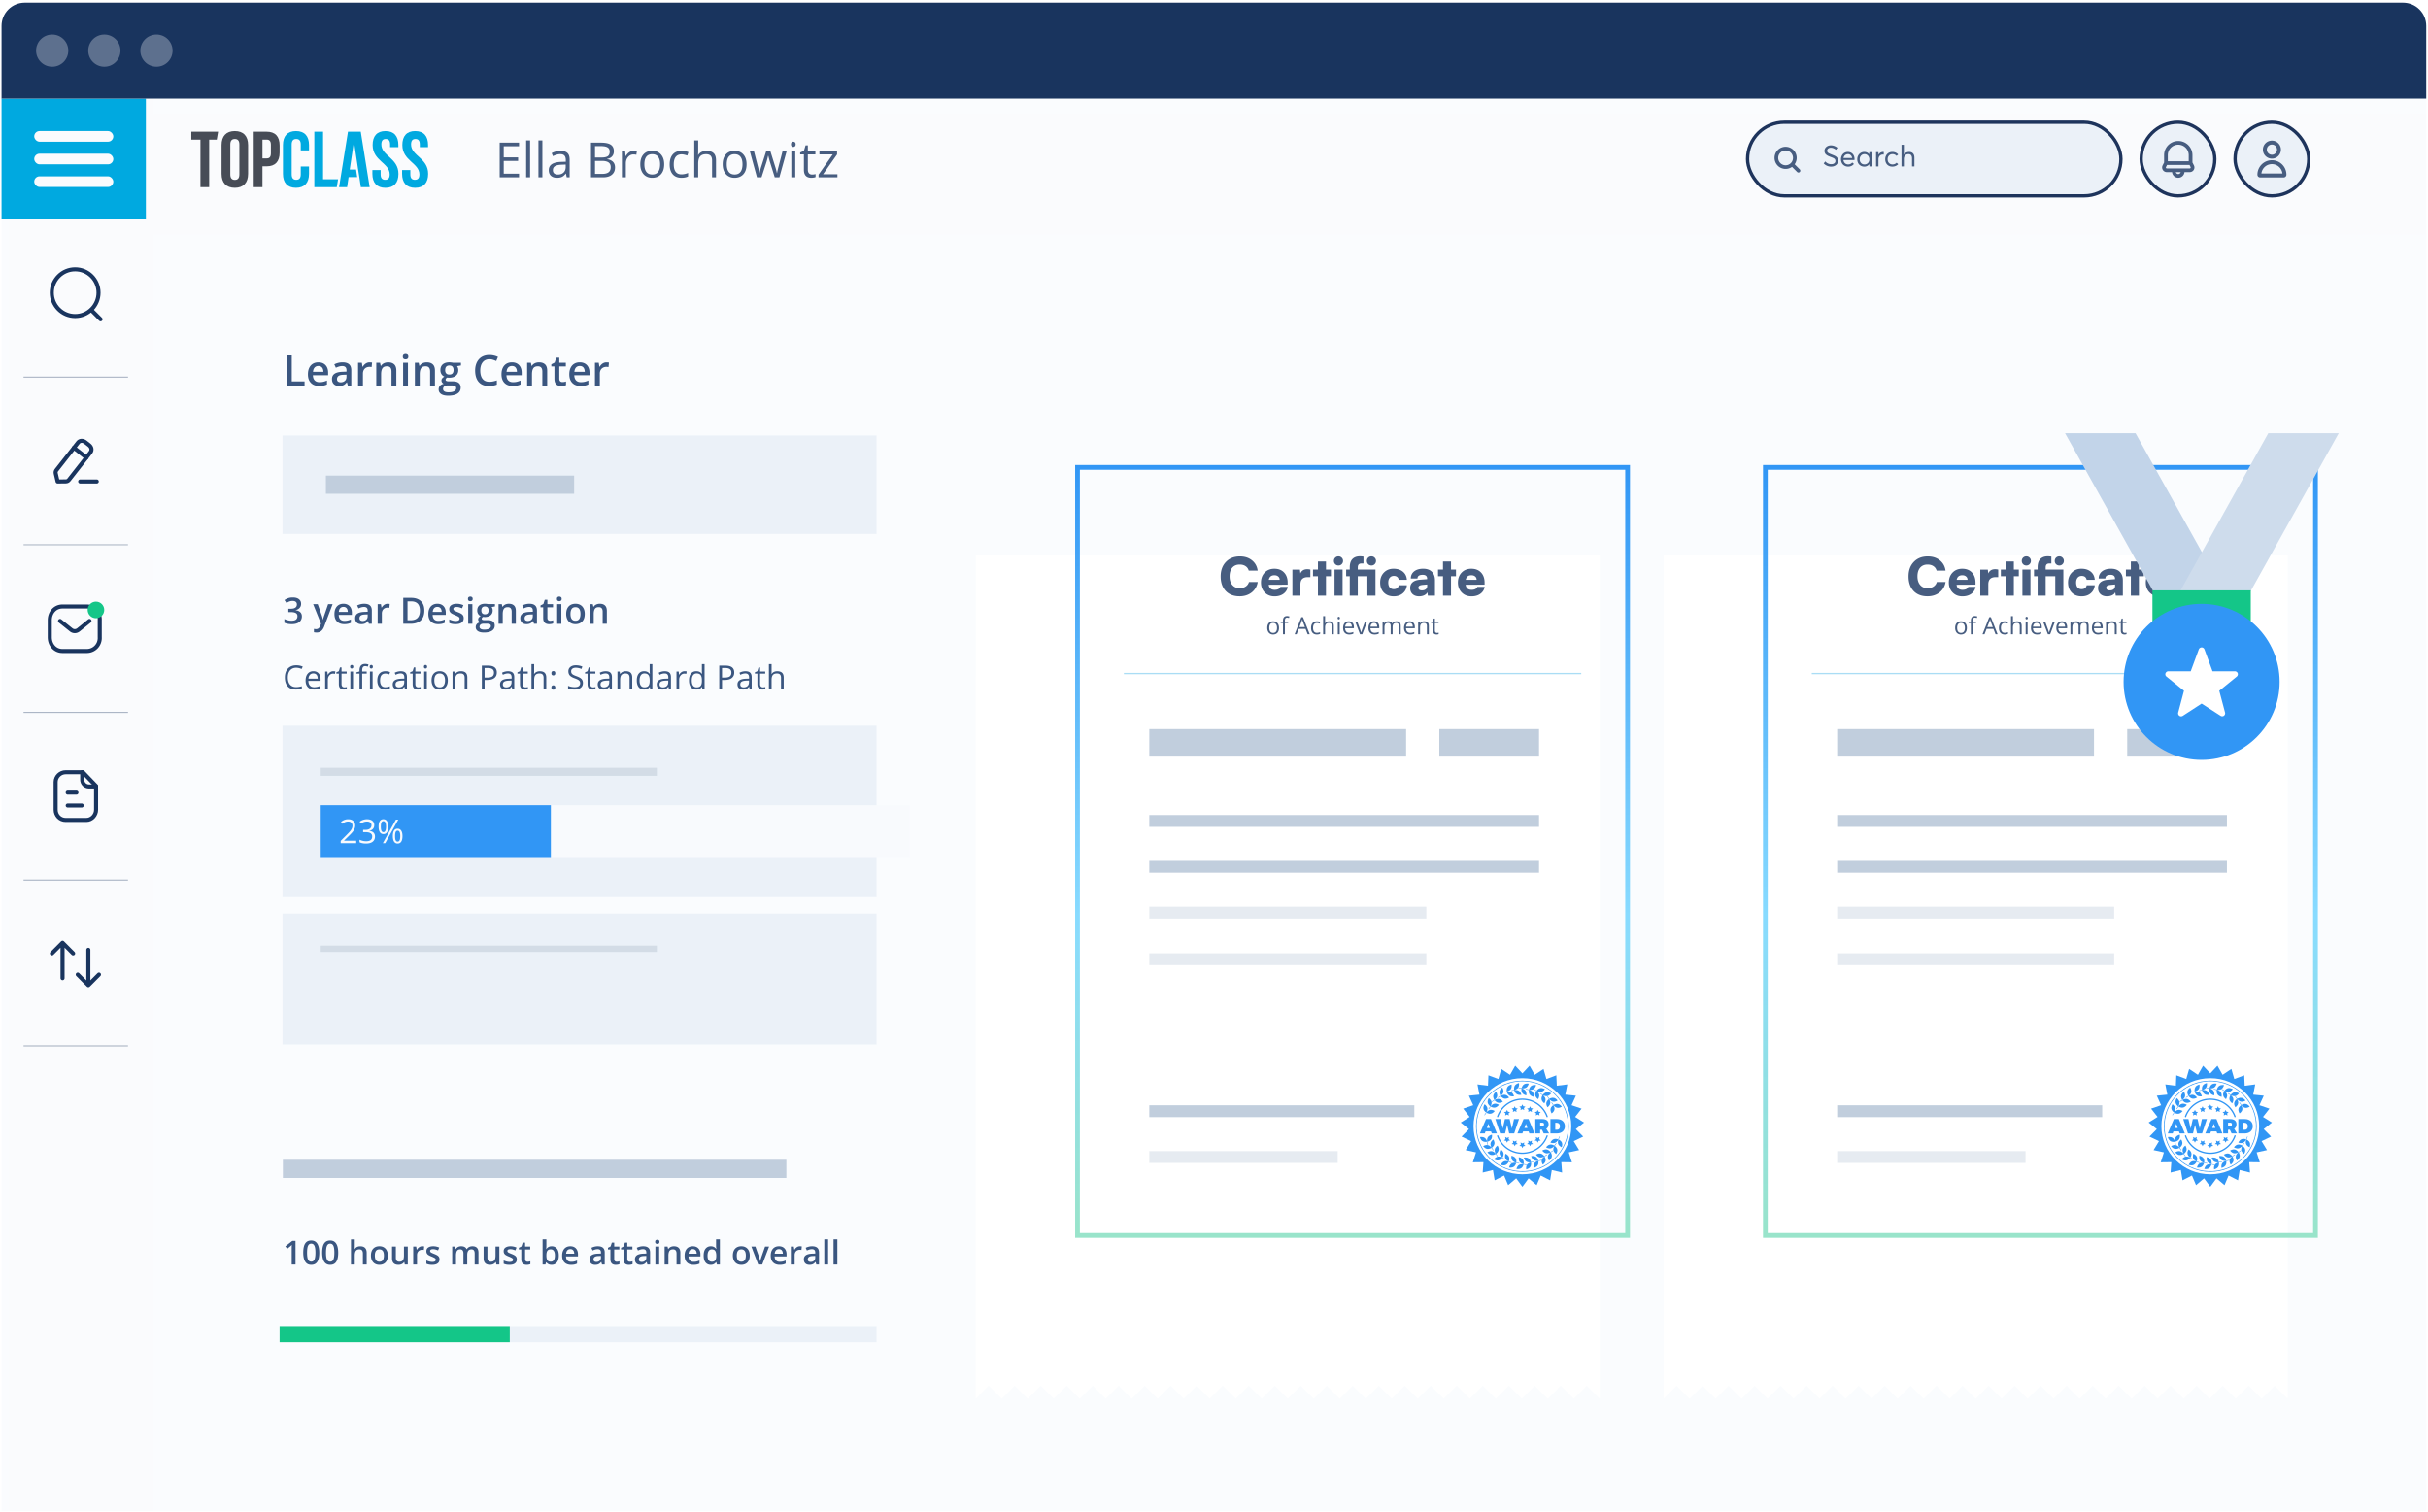<svg xmlns="http://www.w3.org/2000/svg" width="734" height="457" fill="none" viewBox="0 0 734 457"><g clip-path="url(#a)"><path fill="#fafcfe" d="M.469 7.809a7 7 0 0 1 7-7h719a7 7 0 0 1 7 7v449h-733z"/><g filter="url(#b)"><path fill="#fafbfd" d="M733.469 29.515v36.537H44.098V29.515z"/></g><g filter="url(#c)"><path fill="#fafbfd" d="M.383 11.02h43.715v499.035H.383z"/></g><path fill="#00a9e0" d="M.383 29.809h43.715v36.537H.383z"/><path fill="#19345e" d="M.383 6.93A6.12 6.12 0 0 1 6.503.808h721.684a6.12 6.12 0 0 1 6.12 6.12v22.88H.383z"/><rect width="23.914" height="3.217" x="10.344" y="39.625" fill="#fafbfd" rx="1.608"/><rect width="23.914" height="3.217" x="10.344" y="46.469" fill="#fafbfd" rx="1.608"/><rect width="23.914" height="3.217" x="10.344" y="53.313" fill="#fafbfd" rx="1.608"/><circle cx="22.72" cy="88.487" r="7.064" stroke="#19345e" stroke-linecap="round" stroke-linejoin="round" stroke-width="1.224"/><path stroke="#19345e" stroke-linecap="round" stroke-linejoin="round" stroke-width="1.224" d="m27.633 93.766 2.77 2.762m-6.161 49.036h5.011"/><path stroke="#19345e" stroke-linecap="round" stroke-linejoin="round" stroke-width="1.224" d="M23.578 133.822c.58-.738 1.515-.699 2.254-.12l1.092.856c.74.58 1 1.478.422 2.217l-6.514 8.31c-.218.279-.55.443-.904.447l-2.512.032-.57-2.448c-.08-.343 0-.705.218-.984z" clip-rule="evenodd"/><path stroke="#19345e" stroke-linecap="round" stroke-linejoin="round" stroke-width="1.224" d="m22.356 135.378 3.767 2.953m.92 49.404-3.352 2.699a1.745 1.745 0 0 1-2.158 0l-3.38-2.699"/><path stroke="#19345e" stroke-linecap="round" stroke-linejoin="round" stroke-width="1.224" d="M18.888 183.365h7.409a3.9 3.9 0 0 1 2.813 1.25 3.94 3.94 0 0 1 1.042 2.911v5.13a3.94 3.94 0 0 1-1.042 2.91 3.9 3.9 0 0 1-2.813 1.25h-7.41c-2.294 0-3.84-1.867-3.84-4.16v-5.13c0-2.294 1.546-4.161 3.84-4.161" clip-rule="evenodd"/><circle cx="29.006" cy="184.402" r="2.506" fill="#14c688"/><path stroke="#19345e" stroke-opacity=".37" stroke-width=".306" d="M7.117 114.014h31.58M7.117 215.389h31.58m-31.58-50.688h31.58m-31.58 101.38h31.58m-31.58 50.131h31.58"/><path stroke="#19345e" stroke-linecap="round" stroke-linejoin="round" stroke-width="1.224" d="M25.063 233.473h-5.23c-1.617 0-3.013 1.312-3.013 2.931v8.421c0 1.71 1.304 3.074 3.014 3.074h6.28c1.618 0 2.93-1.454 2.93-3.074v-7.205z" clip-rule="evenodd"/><path stroke="#19345e" stroke-linecap="round" stroke-linejoin="round" stroke-width="1.224" d="M24.856 233.464v2.287c0 1.116.903 2.021 2.018 2.024 1.035.002 2.094.003 2.165-.002m-4.332 5.758h-4.242m2.638-3.892h-2.638m6.245 58.206v-10.704m3.204 7.484-3.205 3.22-3.205-3.22m-4.599-9.617v10.704m-3.205-7.484 3.204-3.22 3.206 3.22"/><path fill="#474c56" d="M57.832 39.816h8.098l-.405 2.397h-2.291v14.379h-2.641v-14.38h-2.761zm9.145 4.027c0-2.685 1.416-4.218 4.01-4.218s4.01 1.533 4.01 4.218v8.723c0 2.685-1.416 4.218-4.01 4.218s-4.01-1.533-4.01-4.218zm2.64 8.891c0 1.199.53 1.654 1.37 1.654s1.369-.455 1.369-1.654v-9.06c0-1.198-.53-1.652-1.37-1.652s-1.368.454-1.368 1.653zm14.909-8.771v2.181c0 2.685-1.296 4.145-3.937 4.145H79.34v6.303H76.7V39.816h3.89c2.64 0 3.936 1.462 3.936 4.147m-5.184-1.75v5.68h1.249c.84 0 1.296-.384 1.296-1.582v-2.516c0-1.199-.456-1.582-1.296-1.582z"/><path fill="#00a9e0" d="M93.413 50.338v2.228c0 2.685-1.345 4.218-3.937 4.218s-3.937-1.533-3.937-4.218v-8.723c0-2.685 1.345-4.218 3.937-4.218s3.937 1.533 3.937 4.218v1.629h-2.496v-1.797c0-1.199-.53-1.653-1.37-1.653s-1.369.454-1.369 1.653v9.058c0 1.198.53 1.629 1.37 1.629s1.369-.431 1.369-1.63v-2.396h2.496zm1.61-10.522h2.641v14.38h4.536l-.399 2.396h-6.778zm13.243 11.456-1.272-8.483-1.272 8.483h1.918l.342 2.277h-2.597l-.456 3.044h-2.425l2.69-16.775h3.865l2.69 16.775h-2.665l-.456-3.044zm8.268-11.647c2.569 0 3.89 1.533 3.89 4.218v.648h-2.497v-.815c0-1.198-.48-1.653-1.32-1.653s-1.321.455-1.321 1.653c0 3.451 5.162 4.099 5.162 8.892 0 2.684-1.345 4.218-3.937 4.218s-3.937-1.534-3.937-4.218v-1.15h2.497v1.318c0 1.198.529 1.629 1.369 1.629s1.369-.43 1.369-1.629c0-3.45-5.162-4.098-5.162-8.891-.001-2.687 1.319-4.22 3.887-4.22m8.98 0c2.57 0 3.89 1.533 3.89 4.218v.648h-2.496v-.815c0-1.198-.48-1.653-1.321-1.653-.84 0-1.32.455-1.32 1.653 0 3.451 5.162 4.099 5.162 8.892 0 2.684-1.345 4.218-3.937 4.218s-3.937-1.534-3.937-4.218v-1.15h2.496v1.318c0 1.198.529 1.629 1.369 1.629.841 0 1.37-.43 1.37-1.629 0-3.45-5.162-4.098-5.162-8.891-.004-2.687 1.317-4.22 3.886-4.22"/><circle cx="4.871" cy="4.871" r="4.871" fill="#f6f7f9" fill-opacity=".31" transform="matrix(1 0 0 -1 10.906 20.18)"/><circle cx="4.871" cy="4.871" r="4.871" fill="#f6f7f9" fill-opacity=".31" transform="matrix(1 0 0 -1 26.676 20.18)"/><circle cx="4.871" cy="4.871" r="4.871" fill="#f6f7f9" fill-opacity=".31" transform="matrix(1 0 0 -1 42.43 20.18)"/><rect width="22.261" height="22.261" x="647.289" y="36.956" fill="#ebf1f8" rx="11.13"/><rect width="22.261" height="22.261" x="647.289" y="36.956" stroke="#1e345c" rx="11.13"/><path fill="#475d80" d="m663.232 49.998-.441-.867v-2.22a4.286 4.286 0 1 0-8.572 0v2.22l-.442.869a1.406 1.406 0 0 0 1.254 2.042h1.597a1.883 1.883 0 0 0 2.768 1.484c.557-.299.927-.856.987-1.484h1.596A1.404 1.404 0 0 0 663.233 50zm-4.727-6.25a3.17 3.17 0 0 1 3.162 3.163v1.84h-6.324v-1.84a3.164 3.164 0 0 1 3.162-3.162m0 8.878a.764.764 0 0 1-.741-.586h1.482a.76.76 0 0 1-.741.588zm3.714-1.844a.28.28 0 0 1-.239.141h-6.949a.282.282 0 0 1-.25-.409l.32-.64h6.808l.322.634a.28.28 0 0 1-.011.274z"/><rect width="22.261" height="22.261" x="675.676" y="36.956" fill="#ebf1f8" rx="11.13"/><rect width="22.261" height="22.261" x="675.676" y="36.956" stroke="#1e345c" rx="11.13"/><rect width="112.87" height="22.261" x="528.297" y="36.955" fill="#ebf1f8" rx="11.13"/><rect width="112.87" height="22.261" x="528.297" y="36.955" stroke="#1e345c" rx="11.13"/><path fill="#475d80" d="M542.535 49.67a3.351 3.351 0 1 0-.788.787l1.576 1.575a.557.557 0 0 0 .899-.266.56.56 0 0 0-.112-.522zm-4.966-1.939a2.236 2.236 0 0 1 3.09-2.062 2.235 2.235 0 1 1-3.089 2.062zm15.988 2.651a3 3 0 0 1-1.2-.244 2.9 2.9 0 0 1-1.039-.734l.491-.596q.334.41.804.626.47.214.952.213.588.002.939-.257a.84.84 0 0 0 .357-.708.89.89 0 0 0-.396-.761q-.234-.163-.887-.409l-.004-.004h-.009l-.004-.005h-.004l-.005-.004h-.008l-.005-.004h-.008l-.005-.005h-.004l-.004-.004h-.009l-.005-.004h-.004l-.004-.005h-.009l-.004-.004h-.009l-.004-.004h-.005l-.004-.005h-.009l-.008-.004-.405-.157a6 6 0 0 1-.378-.17 3 3 0 0 1-.357-.2 3 3 0 0 1-.3-.238 1.3 1.3 0 0 1-.243-.296 1.54 1.54 0 0 1-.204-.783 1.5 1.5 0 0 1 .252-.847q.255-.384.7-.605.443-.221.978-.221.52-.002 1.035.187.509.194.965.552l-.465.6a2.9 2.9 0 0 0-.774-.461 2.1 2.1 0 0 0-.765-.157c-.2 0-.387.035-.552.105a.97.97 0 0 0-.409.313.78.78 0 0 0-.161.495q-.005.429.413.7.229.157.913.418l.004.004h.005l.004.005h.009l.004.004q.782.307 1.035.439.601.326.804.796.118.285.118.652 0 .34-.118.635a1.6 1.6 0 0 1-.313.5q-.202.21-.469.36-.268.15-.574.222-.313.071-.639.07m7.082-2.292q0 .168-.021.296h-3.331q.067.605.465.97c.261.243.587.36.979.36q.383 0 .695-.156.306-.157.526-.426l.505.43a2.1 2.1 0 0 1-.739.6 2.24 2.24 0 0 1-1.014.218q-.457.001-.856-.161a2.1 2.1 0 0 1-.683-.452 2 2 0 0 1-.452-.705 2.4 2.4 0 0 1-.165-.904c0-.322.052-.617.161-.896a2 2 0 0 1 .435-.704 2.04 2.04 0 0 1 1.478-.622c.396 0 .748.096 1.056.279.305.186.544.443.709.77.165.325.252.695.252 1.103m-1.978-1.487q-.515.002-.887.322-.371.32-.47.861h2.618q-.09-.535-.422-.86a1.16 1.16 0 0 0-.839-.323m6.435-.613h.722v4.335h-.692v-.687h-.013a1.85 1.85 0 0 1-1.517.744q-.444 0-.835-.157a2 2 0 0 1-.678-.443 1.9 1.9 0 0 1-.448-.696 2.3 2.3 0 0 1-.165-.9c0-.422.087-.804.269-1.148q.273-.51.761-.804a2.06 2.06 0 0 1 1.091-.296q.445.001.831.178.384.181.656.518h.018zm-1.431 3.73a1.44 1.44 0 0 0 1.022-.416q.198-.198.318-.488.117-.286.117-.626a1.75 1.75 0 0 0-.413-1.13 1.5 1.5 0 0 0-.461-.335 1.4 1.4 0 0 0-.574-.126q-.634.001-1.052.44-.417.442-.417 1.151c0 .444.134.814.404 1.1q.404.43 1.056.43m5.631-3.782q.124.002.178.009v.796a4 4 0 0 0-.287-.014 1.26 1.26 0 0 0-.704.196q-.3.196-.457.535a1.8 1.8 0 0 0-.156.774v2.091h-.722V45.99h.722v.757h.017q.24-.386.604-.596a1.6 1.6 0 0 1 .805-.213m2.765 4.444q-.62 0-1.109-.279a1.9 1.9 0 0 1-.761-.782 2.4 2.4 0 0 1-.273-1.157q0-.646.273-1.156c.183-.34.44-.6.77-.791q.494-.282 1.126-.283c.331 0 .652.07.965.2q.47.202.783.574l-.5.435a1.5 1.5 0 0 0-.526-.396 1.6 1.6 0 0 0-.687-.148c-.435 0-.791.148-1.065.435q-.41.435-.409 1.126c0 .46.135.84.409 1.126q.412.43 1.065.43c.243 0 .478-.043.696-.139q.325-.142.534-.378l.5.448a2.2 2.2 0 0 1-.765.53c-.313.14-.656.205-1.026.205m5.109-4.444c.487 0 .874.152 1.152.448s.422.743.422 1.34v2.604h-.722v-2.4c0-.887-.357-1.33-1.061-1.33q-.652.002-1.03.408c-.253.274-.374.652-.374 1.135v2.182h-.722V43.77h.722v2.926h.017q.131-.182.309-.326.17-.142.378-.24.202-.09.43-.143.23-.046.479-.048m114.026 6.884a.83.83 0 0 1-.828.829h-7.111a.83.83 0 0 1-.827-.83 4.383 4.383 0 1 1 8.766 0m-4.383-3.199a3.2 3.2 0 0 0-3.179 2.843h6.358a3.2 3.2 0 0 0-3.179-2.843m0-1.658a2.725 2.725 0 1 1 0-5.45 2.725 2.725 0 0 1 0 5.45m0-1.185a1.54 1.54 0 1 0 0-3.08 1.54 1.54 0 0 0 0 3.08m-529.904 6.834h-5.846V43.128h5.846v1.083h-4.627v3.378h4.347v1.076h-4.347v3.859h4.627zm3.342 0h-1.191v-11.16h1.191zm3.716 0h-1.191v-11.16h1.191zm7.359 0-.237-1.119h-.057q-.588.74-1.177 1.005-.58.258-1.456.258-1.168 0-1.836-.603-.66-.602-.66-1.714 0-2.382 3.809-2.496l1.334-.043v-.488q0-.925-.402-1.363-.394-.444-1.269-.445-.982 0-2.224.603l-.366-.91a5.6 5.6 0 0 1 1.27-.496q.696-.18 1.392-.18 1.405 0 2.08.625.681.624.681 2.001v5.365zm-2.69-.839q1.112 0 1.743-.61.638-.609.638-1.707v-.71l-1.19.05q-1.42.05-2.052.445-.624.387-.624 1.212 0 .645.388.983.394.337 1.097.337m10.028-9.647h2.962q2.087 0 3.02.624t.932 1.972q0 .933-.524 1.542-.516.603-1.513.782v.072q2.388.41 2.389 2.51 0 1.407-.954 2.195-.948.79-2.654.79h-3.658zm1.219 4.49h2.008q1.291 0 1.858-.402.567-.409.567-1.37 0-.882-.632-1.27-.63-.394-2.008-.394h-1.793zm0 1.033v3.923h2.188q1.269 0 1.908-.487.645-.495.645-1.543 0-.975-.66-1.434-.653-.46-1.994-.46zm11.713-3.042q.523 0 .94.087l-.165 1.104a4 4 0 0 0-.861-.107q-.954 0-1.635.774-.675.775-.675 1.93v4.217h-1.19v-7.861h.982l.137 1.456h.057q.438-.767 1.054-1.184a2.4 2.4 0 0 1 1.356-.416m9.196 4.067q0 1.923-.969 3.006-.968 1.076-2.675 1.076-1.054 0-1.872-.495-.817-.495-1.263-1.42-.444-.926-.444-2.167 0-1.922.961-2.99.96-1.077 2.668-1.077 1.65 0 2.618 1.098.975 1.096.976 2.97m-5.99 0q0 1.507.603 2.296.602.789 1.771.789t1.772-.782q.61-.79.61-2.303 0-1.499-.61-2.273-.603-.782-1.786-.782-1.17 0-1.764.767-.596.768-.596 2.288m11.226 4.082q-1.708 0-2.647-1.047-.933-1.055-.933-2.977 0-1.972.947-3.049.954-1.076 2.712-1.076.566 0 1.133.122t.889.287l-.366 1.012a5.3 5.3 0 0 0-.86-.258 3.7 3.7 0 0 0-.825-.108q-2.396 0-2.396 3.055 0 1.45.581 2.224.588.775 1.736.775.983 0 2.015-.424v1.055q-.789.408-1.986.409m9.238-.144V48.53q0-.962-.437-1.435-.438-.473-1.37-.473-1.242 0-1.815.674-.567.675-.567 2.21v4.11h-1.19V42.452h1.19v3.379q0 .609-.057 1.011h.072q.35-.566.997-.89.653-.33 1.484-.33 1.442 0 2.159.69.725.68.725 2.173v5.128zm10.429-3.938q0 1.923-.968 3.006-.969 1.076-2.675 1.076-1.054 0-1.873-.495-.817-.495-1.262-1.42-.444-.926-.445-2.167 0-1.922.961-2.99.962-1.077 2.669-1.077 1.65 0 2.618 1.098.975 1.096.975 2.97m-5.989 0q0 1.507.603 2.296.602.789 1.771.789t1.772-.782q.61-.79.61-2.303 0-1.499-.61-2.273-.603-.782-1.786-.782-1.17 0-1.765.767-.595.768-.595 2.288m14.503 3.938-1.441-4.612q-.137-.423-.51-1.922h-.057a26 26 0 0 1-.502 1.937l-1.485 4.597h-1.377l-2.145-7.861h1.248q.76 2.962 1.155 4.512.402 1.548.459 2.087h.058q.078-.41.251-1.054.179-.654.308-1.033l1.442-4.512h1.291l1.406 4.512q.401 1.233.545 2.072h.057q.029-.258.151-.796.13-.537 1.499-5.788h1.234l-2.174 7.861zm6.205 0h-1.191v-7.861h1.191zm-1.291-9.991q0-.409.201-.596a.7.7 0 0 1 .502-.193q.286 0 .495.193.207.195.208.596 0 .4-.208.602a.7.7 0 0 1-.495.194.7.7 0 0 1-.502-.194q-.201-.201-.201-.602m6.355 9.152a4 4 0 0 0 .609-.043q.294-.05.467-.1v.91a2.1 2.1 0 0 1-.574.151 4 4 0 0 1-.674.065q-2.281 0-2.281-2.403V46.68h-1.126v-.574l1.126-.495.502-1.678h.688v1.822h2.281v.925h-2.281v4.627q0 .71.337 1.09.338.38.926.38m7.682.84h-5.703v-.811l4.29-6.126h-4.024v-.925h5.329v.925l-4.232 6.011h4.34z"/><path fill="#ebf1f8" d="M85.406 131.658h179.582v29.769H85.406zm0 87.766h179.582v51.791H85.406zm0 56.779h179.582v39.569H85.406z"/><path fill="#f8fafd" d="M96.949 243.429h178.078v15.973H96.949z"/><path fill="#ebf1f8" d="M84.527 400.897h180.461v4.894H84.527z"/><path fill="#3196f5" d="M96.949 243.429h69.582v15.973H96.949z"/><path fill="#14c688" d="M84.527 400.897h69.582v4.894H84.527z"/><path fill="#c1cedd" d="M98.519 143.795h75.047v5.496H98.519zM85.512 350.632h152.215v5.496H85.512z"/><path fill="#c9d4df" fill-opacity=".73" d="M96.949 232.111h101.629v2.464H96.949zm0 53.785h101.629v1.882H96.949z"/><path fill="#3a5680" d="M86.708 116.57v-9.106h1.495v7.836h3.867v1.27zm9.535-7.026q.922 0 1.583.38t1.015 1.078.355 1.669v.785h-4.603q.025 1.002.536 1.545.516.541 1.445.541.66 0 1.183-.124a6.6 6.6 0 0 0 1.09-.38v1.19q-.517.243-1.053.355a6.4 6.4 0 0 1-1.283.112q-1.014 0-1.787-.393a2.87 2.87 0 0 1-1.202-1.183q-.43-.785-.43-1.95 0-1.158.392-1.968.393-.81 1.103-1.233t1.656-.424m0 1.103q-.69 0-1.12.448-.425.448-.499 1.315h3.14a2.4 2.4 0 0 0-.175-.916 1.33 1.33 0 0 0-.498-.623q-.33-.224-.847-.224m7.307-1.103q1.308 0 1.974.58.672.579.673 1.806v4.64h-1.04l-.281-.978h-.05a3.6 3.6 0 0 1-.604.617 2.1 2.1 0 0 1-.722.361q-.405.125-.991.125-.616 0-1.102-.224a1.76 1.76 0 0 1-.766-.698q-.28-.467-.28-1.183 0-1.066.791-1.601.797-.536 2.404-.592l1.196-.044v-.361q0-.716-.337-1.021-.33-.305-.934-.305a3.4 3.4 0 0 0-1.003.149q-.486.15-.946.367l-.474-1.033a5.3 5.3 0 0 1 1.146-.436 5.3 5.3 0 0 1 1.346-.169m1.195 3.731-.89.031q-1.097.038-1.539.374-.441.337-.442.922 0 .51.305.747.306.231.804.231.76 0 1.258-.43.504-.436.504-1.277zm6.995-3.731a4.4 4.4 0 0 1 .735.069l-.137 1.37a2 2 0 0 0-.324-.056 4 4 0 0 0-.336-.019q-.393 0-.748.131a1.77 1.77 0 0 0-1.058 1.028 2.4 2.4 0 0 0-.156.897v3.606h-1.47v-6.895h1.146l.199 1.215h.069a3 3 0 0 1 .511-.673q.305-.304.697-.486a2.04 2.04 0 0 1 .872-.187m5.606 0q1.164 0 1.812.605.654.597.654 1.924v4.497h-1.463v-4.223q0-.803-.33-1.202-.331-.405-1.022-.405-1.003 0-1.395.617-.386.617-.386 1.787v3.426h-1.464v-6.895h1.14l.205.934h.081q.225-.36.555-.591.336-.237.747-.355.417-.119.866-.119m5.979.131v6.895h-1.463v-6.895zm-.722-2.641a.94.94 0 0 1 .579.181q.249.18.249.623 0 .435-.249.623a.95.95 0 0 1-.579.18.97.97 0 0 1-.592-.18q-.237-.188-.237-.623 0-.443.237-.623a.96.96 0 0 1 .592-.181m6.415 2.51q1.165 0 1.813.605.654.597.654 1.924v4.497h-1.464v-4.223q0-.803-.33-1.202-.33-.405-1.022-.405-1.002 0-1.395.617-.386.617-.386 1.787v3.426h-1.464v-6.895h1.14l.206.934h.081q.224-.36.554-.591.336-.237.747-.355a3.2 3.2 0 0 1 .866-.119m6.484 10.091q-1.401 0-2.149-.505-.747-.505-.747-1.414 0-.635.398-1.077.399-.436 1.14-.604a1.3 1.3 0 0 1-.486-.387.97.97 0 0 1-.199-.591q0-.387.218-.661t.654-.529a1.9 1.9 0 0 1-.872-.747q-.324-.524-.324-1.227 0-.748.318-1.271.318-.53.928-.804.61-.28 1.476-.28.188 0 .405.025.224.019.411.05.193.025.293.056h2.385v.816l-1.171.218q.168.237.268.542.1.298.1.654 0 1.071-.741 1.688-.735.61-2.031.61a7 7 0 0 1-.604-.05q-.225.137-.343.305a.6.6 0 0 0-.118.368.35.35 0 0 0 .118.274.8.8 0 0 0 .349.15q.237.05.573.049h1.19q1.134 0 1.731.48t.598 1.408q0 1.177-.971 1.812-.972.642-2.797.642m.056-1.028q.767 0 1.289-.15.524-.149.791-.429a.9.9 0 0 0 .268-.654q0-.337-.168-.517-.168-.181-.504-.249a4.3 4.3 0 0 0-.835-.069h-1.084q-.405 0-.716.125-.312.13-.486.373a1 1 0 0 0-.168.586q0 .473.417.729.424.255 1.196.255m.287-5.369q.64 0 .953-.349.31-.355.311-.996 0-.698-.324-1.047-.317-.349-.947-.349-.616 0-.94.355-.318.355-.318 1.053 0 .629.318.984.323.35.947.349m12.108-4.634a2.8 2.8 0 0 0-1.171.237 2.34 2.34 0 0 0-.866.685 3.1 3.1 0 0 0-.542 1.077 5 5 0 0 0-.187 1.42q0 1.06.299 1.825.3.76.91 1.171.61.405 1.544.405.58 0 1.128-.112t1.133-.305v1.27a5.7 5.7 0 0 1-1.121.318q-.567.1-1.308.1-1.395 0-2.317-.579-.915-.58-1.37-1.632-.448-1.053-.448-2.467 0-1.033.286-1.893a4.2 4.2 0 0 1 .835-1.483 3.6 3.6 0 0 1 1.351-.965q.81-.343 1.85-.343.685 0 1.346.156.666.15 1.233.43l-.523 1.233a8 8 0 0 0-.991-.386 3.6 3.6 0 0 0-1.071-.162m6.801.94q.922 0 1.583.38t1.015 1.078.355 1.669v.785h-4.603q.025 1.002.536 1.545.516.541 1.445.541.66 0 1.183-.124a6.6 6.6 0 0 0 1.09-.38v1.19a4.8 4.8 0 0 1-1.053.355 6.4 6.4 0 0 1-1.283.112q-1.015 0-1.787-.393a2.86 2.86 0 0 1-1.202-1.183q-.43-.785-.43-1.95 0-1.158.392-1.968t1.103-1.233q.71-.424 1.656-.424m0 1.103q-.69 0-1.121.448-.423.448-.498 1.315h3.139a2.4 2.4 0 0 0-.174-.916 1.33 1.33 0 0 0-.498-.623q-.331-.224-.848-.224m8.197-1.103q1.165 0 1.813.605.654.597.654 1.924v4.497h-1.464v-4.223q0-.803-.33-1.202-.33-.405-1.022-.405-1.002 0-1.395.617-.386.617-.386 1.787v3.426h-1.464v-6.895h1.14l.206.934h.081q.224-.36.554-.591.336-.237.747-.355a3.2 3.2 0 0 1 .866-.119m7.082 5.967a3.3 3.3 0 0 0 1.078-.18v1.108a3 3 0 0 1-.629.181q-.387.075-.804.075-.585 0-1.053-.193a1.55 1.55 0 0 1-.741-.679q-.274-.48-.274-1.327v-3.706h-.94v-.654l1.009-.517.479-1.476h.922v1.532h1.975v1.115h-1.975v3.687q0 .524.262.779.261.255.691.255m5.226-5.967q.921 0 1.582.38.66.38 1.015 1.078.355.697.355 1.669v.785h-4.603q.025 1.002.536 1.545.517.541 1.445.541.66 0 1.183-.124a6.5 6.5 0 0 0 1.09-.38v1.19q-.516.243-1.052.355a6.4 6.4 0 0 1-1.283.112q-1.016 0-1.788-.393a2.87 2.87 0 0 1-1.202-1.183q-.43-.785-.43-1.95 0-1.158.393-1.968.392-.81 1.102-1.233t1.657-.424m0 1.103q-.692 0-1.121.448-.424.448-.499 1.315h3.14a2.4 2.4 0 0 0-.175-.916 1.33 1.33 0 0 0-.498-.623q-.33-.224-.847-.224m8.097-1.103a4.4 4.4 0 0 1 .735.069l-.137 1.37a2 2 0 0 0-.324-.056 4 4 0 0 0-.336-.019q-.393 0-.748.131a1.77 1.77 0 0 0-1.059 1.028 2.4 2.4 0 0 0-.155.897v3.606h-1.47v-6.895h1.146l.199 1.215h.069q.206-.367.51-.673a2.4 2.4 0 0 1 .698-.486q.399-.186.872-.187m-92.334 72.995q0 .531-.215.924a1.8 1.8 0 0 1-.591.644 2.5 2.5 0 0 1-.86.355v.037q.94.119 1.418.591.484.472.484 1.252 0 .681-.328 1.219-.327.532-1.004.838t-1.74.306a6.5 6.5 0 0 1-1.187-.102 4.4 4.4 0 0 1-1.032-.328v-1.122q.5.247 1.064.381t1.069.134q.983 0 1.401-.365.42-.37.42-1.02 0-.42-.22-.688-.216-.268-.672-.403-.452-.134-1.166-.134h-.693v-1.015h.699q.682 0 1.095-.161.414-.166.596-.457.189-.29.188-.677 0-.505-.327-.784-.328-.285-.972-.284-.398 0-.725.091a3.3 3.3 0 0 0-.597.231 6 6 0 0 0-.52.301l-.608-.876a4.3 4.3 0 0 1 1.064-.564q.618-.231 1.44-.231 1.208 0 1.863.521.655.516.655 1.386m3.646.113h1.375l1.22 3.394q.08.23.145.457.07.22.118.435.053.214.086.43h.032a8 8 0 0 1 .15-.623q.103-.35.226-.699l1.17-3.394h1.36l-2.552 6.762a3.7 3.7 0 0 1-.542.988 2.1 2.1 0 0 1-.752.623q-.435.215-.994.215a4 4 0 0 1-.806-.091v-1.01q.113.027.285.048t.355.022q.337 0 .585-.134.248-.135.42-.382a2.3 2.3 0 0 0 .284-.553l.21-.559zm9.153-.113q.794 0 1.364.328.57.327.876.929t.306 1.439v.677h-3.97q.022.864.462 1.332.447.468 1.246.467.57 0 1.021-.107.456-.113.94-.328v1.026q-.446.21-.908.306a5.4 5.4 0 0 1-1.106.097q-.876 0-1.542-.338a2.5 2.5 0 0 1-1.036-1.021q-.37-.676-.371-1.681 0-1 .338-1.697.339-.698.951-1.064.613-.365 1.429-.365m0 .951q-.597 0-.967.386-.366.387-.43 1.134h2.707a2.1 2.1 0 0 0-.15-.79 1.14 1.14 0 0 0-.43-.537q-.285-.193-.73-.193m6.3-.951q1.128 0 1.703.499.58.5.58 1.558v4.002h-.897l-.242-.844h-.043a3 3 0 0 1-.521.532q-.269.21-.623.312a3 3 0 0 1-.854.107q-.531 0-.951-.193a1.5 1.5 0 0 1-.66-.602q-.242-.403-.242-1.02 0-.92.682-1.381.689-.462 2.073-.51l1.032-.038v-.311q0-.618-.29-.881-.285-.263-.806-.263-.445 0-.865.129a6 6 0 0 0-.816.317l-.408-.892q.435-.23.988-.376a4.6 4.6 0 0 1 1.16-.145m1.031 3.217-.768.027q-.945.033-1.326.322a.95.95 0 0 0-.382.795q0 .441.263.645.264.198.693.199.656 0 1.085-.371.435-.376.435-1.101zm6.032-3.217a3.6 3.6 0 0 1 .634.059l-.118 1.182a1.6 1.6 0 0 0-.28-.049 3 3 0 0 0-.29-.016q-.338 0-.644.113a1.51 1.51 0 0 0-.913.886 2 2 0 0 0-.135.774v3.11h-1.267v-5.946h.988l.172 1.047h.059q.177-.317.441-.58.263-.263.601-.419.344-.16.752-.161m11.097 2.057q0 1.327-.494 2.218a3.18 3.18 0 0 1-1.434 1.338q-.94.446-2.267.446h-2.181v-7.853h2.417q1.22 0 2.106.44.886.435 1.369 1.295.484.854.484 2.116m-1.343.038q0-.968-.306-1.59a1.96 1.96 0 0 0-.892-.924q-.585-.306-1.445-.306h-1.101v5.704h.913q1.423 0 2.127-.725.704-.726.704-2.159m5.274-2.095q.795 0 1.365.328.569.327.875.929t.306 1.439v.677h-3.969q.021.864.462 1.332.446.468 1.246.467.57 0 1.021-.107.456-.113.939-.328v1.026q-.445.21-.907.306a5.4 5.4 0 0 1-1.107.097q-.875 0-1.541-.338a2.5 2.5 0 0 1-1.037-1.021q-.37-.676-.37-1.681 0-1 .338-1.697a2.44 2.44 0 0 1 .951-1.064q.612-.365 1.428-.365m0 .951q-.595 0-.966.386-.366.387-.43 1.134h2.707a2.1 2.1 0 0 0-.15-.79 1.15 1.15 0 0 0-.43-.537q-.284-.193-.731-.193m7.966 3.41q0 .586-.285.989-.285.402-.832.612-.543.204-1.333.204-.622 0-1.074-.091a3.7 3.7 0 0 1-.843-.269v-1.09q.424.198.951.344.531.144 1.004.145.623 0 .897-.194a.62.62 0 0 0 .274-.526.56.56 0 0 0-.113-.344q-.106-.156-.408-.317a8 8 0 0 0-.87-.397 7.4 7.4 0 0 1-.951-.451 1.66 1.66 0 0 1-.585-.543q-.2-.322-.199-.822 0-.789.623-1.197.628-.414 1.66-.414.548 0 1.031.113.49.107.956.317l-.397.95a6 6 0 0 0-.811-.29 3 3 0 0 0-.822-.118q-.489 0-.747.15a.48.48 0 0 0-.252.43q0 .21.123.355.124.144.425.29.306.144.848.36.532.204.919.429.392.22.601.543.21.322.21.832m2.626-4.248v5.946h-1.262v-5.946zm-.623-2.278q.29 0 .5.156.214.156.214.537 0 .376-.214.537a.8.8 0 0 1-.5.156q-.3 0-.51-.156-.204-.16-.204-.537 0-.381.204-.537a.83.83 0 0 1 .51-.156m4.13 10.866q-1.208 0-1.853-.435-.644-.435-.644-1.219 0-.548.344-.929.343-.377.983-.521a1.1 1.1 0 0 1-.419-.333.83.83 0 0 1-.172-.511q0-.333.188-.569.187-.237.564-.457a1.64 1.64 0 0 1-.752-.644 1.97 1.97 0 0 1-.28-1.058q0-.645.274-1.096.274-.456.801-.693.526-.241 1.273-.241.16 0 .349.021.194.016.354.043.166.021.253.048h2.057v.704l-1.01.188q.145.204.231.467.086.258.086.564 0 .924-.639 1.456-.634.526-1.751.526a6 6 0 0 1-.521-.043 1 1 0 0 0-.296.263.52.52 0 0 0-.102.317q0 .145.102.237.103.086.301.128.204.043.494.043h1.026q.978 0 1.493.414.516.413.516 1.214 0 1.016-.838 1.563-.837.553-2.412.553m.049-.886q.66 0 1.112-.129.45-.129.682-.371a.78.78 0 0 0 .231-.564q0-.29-.145-.445t-.435-.215a3.7 3.7 0 0 0-.72-.059h-.935q-.348 0-.617.107a.96.96 0 0 0-.419.322.86.86 0 0 0-.145.505q0 .408.36.629.365.22 1.031.22m.247-4.63q.554 0 .822-.301.268-.306.268-.859 0-.602-.279-.903-.274-.3-.816-.3-.532 0-.811.306-.274.306-.274.908 0 .542.274.848.279.301.816.301m7.208-3.185q1.005 0 1.563.521.564.516.564 1.66v3.878h-1.262v-3.642q0-.693-.285-1.037-.285-.349-.881-.349-.864 0-1.203.532-.333.531-.333 1.541v2.955h-1.262v-5.946h.983l.177.805h.07a1.7 1.7 0 0 1 .478-.51q.29-.204.644-.306.36-.102.747-.102m6.225 0q1.128 0 1.703.499.58.5.58 1.558v4.002h-.897l-.242-.844h-.043a3 3 0 0 1-.521.532q-.269.21-.623.312a3 3 0 0 1-.854.107q-.531 0-.951-.193a1.5 1.5 0 0 1-.66-.602q-.242-.403-.242-1.02 0-.92.682-1.381.688-.462 2.073-.51l1.032-.038v-.311q0-.618-.29-.881-.285-.263-.806-.263-.446 0-.865.129a6 6 0 0 0-.816.317l-.408-.892q.435-.23.988-.376a4.6 4.6 0 0 1 1.16-.145m1.031 3.217-.768.027q-.945.033-1.326.322a.95.95 0 0 0-.382.795q0 .441.263.645.264.198.693.199.656 0 1.085-.371.435-.376.435-1.101zm5.232 1.928q.246 0 .488-.043.242-.048.441-.112v.956q-.21.091-.543.156a3.7 3.7 0 0 1-.692.064q-.506 0-.908-.167a1.32 1.32 0 0 1-.639-.585q-.237-.414-.237-1.144v-3.196h-.811v-.564l.87-.446.414-1.273h.795v1.322h1.703v.961h-1.703v3.18q0 .451.226.671.225.22.596.22m3.4-5.032v5.946h-1.263v-5.946zm-.623-2.278q.29 0 .499.156.215.156.215.537 0 .376-.215.537a.8.8 0 0 1-.499.156.83.83 0 0 1-.511-.156q-.204-.16-.204-.537 0-.381.204-.537a.83.83 0 0 1 .511-.156m7.696 5.237q0 .741-.193 1.316a2.6 2.6 0 0 1-.564.972 2.5 2.5 0 0 1-.892.602 3.2 3.2 0 0 1-1.176.204q-.612 0-1.122-.204a2.6 2.6 0 0 1-.887-.602 2.8 2.8 0 0 1-.574-.972 3.9 3.9 0 0 1-.204-1.316q0-.983.338-1.665.344-.687.977-1.047.634-.36 1.51-.36.822 0 1.45.36.629.36.983 1.047.354.689.354 1.665m-4.313 0q0 .65.156 1.112.161.462.494.709.333.242.86.242t.859-.242q.333-.247.489-.709t.156-1.112-.156-1.101q-.156-.456-.489-.693-.333-.241-.865-.241-.784 0-1.144.526-.36.527-.36 1.509m8.863-3.072q1.004 0 1.563.521.564.516.564 1.66v3.878h-1.263v-3.642q0-.693-.284-1.037-.285-.349-.881-.349-.865 0-1.203.532-.333.531-.333 1.541v2.955h-1.262v-5.946h.982l.178.805h.07q.192-.31.478-.51.29-.204.644-.306.36-.102.747-.102m-91.991 199.76h-1.152v-4.595q0-.23.004-.459l.01-.449q.01-.22.025-.42a3 3 0 0 1-.254.244q-.147.132-.313.274l-.82.654-.576-.728 2.119-1.66h.957zm7.183-3.574q0 .864-.137 1.547a3.5 3.5 0 0 1-.42 1.153 1.95 1.95 0 0 1-.752.722q-.465.249-1.123.249-.825 0-1.362-.434-.537-.44-.796-1.26-.26-.825-.26-1.977.001-1.153.235-1.973.24-.825.772-1.265t1.41-.439q.831 0 1.368.439.542.435.8 1.26.265.82.265 1.978m-3.692 0q0 .903.117 1.508.123.606.4.909.28.297.743.297.465 0 .742-.297.28-.298.4-.904.128-.605.128-1.513 0-.899-.123-1.504-.121-.606-.4-.909-.279-.307-.747-.307-.47 0-.747.307-.273.303-.396.909-.117.605-.117 1.504m9.414 0q0 .864-.136 1.547a3.5 3.5 0 0 1-.42 1.153 1.95 1.95 0 0 1-.752.722q-.465.249-1.123.249-.826 0-1.363-.434-.537-.44-.796-1.26-.258-.825-.258-1.977t.234-1.973q.24-.825.771-1.265.533-.44 1.412-.439.83 0 1.367.439.541.435.801 1.26.263.82.263 1.978m-3.691 0q0 .903.117 1.508.122.606.4.909.279.297.743.297t.742-.297.4-.904q.127-.605.127-1.513 0-.899-.122-1.504-.122-.606-.4-.909-.279-.307-.747-.307-.47 0-.748.307-.273.303-.395.909-.117.605-.117 1.504m8.696-4.024v1.909q0 .299-.019.581-.015.284-.035.44h.064q.171-.284.42-.464a1.8 1.8 0 0 1 .556-.278q.313-.093.665-.093.62 0 1.054.21.435.205.664.64.235.434.235 1.127v3.526h-1.148v-3.311q0-.63-.259-.942-.258-.318-.8-.317-.523 0-.83.219-.303.215-.435.64-.132.42-.132 1.025v2.686h-1.147v-7.598zm9.995 4.883q0 .674-.176 1.196a2.4 2.4 0 0 1-.512.884q-.337.357-.811.547a2.9 2.9 0 0 1-1.069.185q-.556 0-1.021-.185a2.3 2.3 0 0 1-.805-.547 2.5 2.5 0 0 1-.523-.884 3.6 3.6 0 0 1-.185-1.196q0-.894.307-1.514.313-.624.889-.952t1.372-.327q.748 0 1.318.327.572.328.894.952.322.626.322 1.514m-3.921 0q0 .591.142 1.011.147.42.449.644.303.22.781.22t.782-.22q.302-.224.444-.644t.142-1.011-.142-1.001a1.23 1.23 0 0 0-.444-.63q-.303-.22-.786-.22-.713 0-1.041.479-.327.478-.327 1.372m9.952-2.69v5.405h-.904l-.156-.728h-.064a1.5 1.5 0 0 1-.434.464q-.264.181-.586.269a2.4 2.4 0 0 1-.679.092q-.61 0-1.045-.205a1.45 1.45 0 0 1-.659-.644q-.23-.435-.229-1.123v-3.53h1.152v3.315q0 .63.254.942.258.313.801.313.522 0 .83-.215t.434-.635q.132-.42.132-1.03v-2.69zm4.384-.103a3 3 0 0 1 .576.054l-.107 1.074a1.4 1.4 0 0 0-.254-.044 3 3 0 0 0-.264-.015q-.308 0-.585.103-.278.098-.494.303a1.4 1.4 0 0 0-.337.503 1.9 1.9 0 0 0-.122.703v2.827h-1.152v-5.405h.898l.157.952h.053q.162-.288.401-.528.239-.239.547-.38.312-.147.683-.147m5.21 3.965q0 .532-.259.898-.258.366-.756.557-.494.186-1.211.185-.567 0-.977-.083a3.3 3.3 0 0 1-.766-.244v-.991a5.4 5.4 0 0 0 .864.313q.483.132.913.131.566 0 .815-.175a.56.56 0 0 0 .249-.479.5.5 0 0 0-.102-.312q-.098-.143-.371-.288a7 7 0 0 0-.791-.362 6.5 6.5 0 0 1-.865-.41 1.5 1.5 0 0 1-.532-.493q-.18-.292-.18-.747 0-.718.566-1.089.571-.376 1.509-.376.498 0 .937.103.444.097.869.288l-.361.864a5.4 5.4 0 0 0-.737-.264 2.7 2.7 0 0 0-.747-.107q-.445 0-.679.137a.43.43 0 0 0-.23.39q0 .191.113.322.112.132.385.264.279.132.772.327.483.186.835.391.357.2.547.493t.19.757m9.947-3.965q.908 0 1.367.469.464.468.464 1.504v3.535h-1.148v-3.33q0-.616-.239-.928-.24-.312-.728-.312-.683 0-.986.439-.298.435-.298 1.265v2.866h-1.147v-3.33q0-.411-.108-.684a.8.8 0 0 0-.317-.415.97.97 0 0 0-.542-.141q-.474 0-.757.214-.278.216-.4.635a3.7 3.7 0 0 0-.122 1.021v2.7h-1.148v-5.405h.894l.161.727h.063a1.6 1.6 0 0 1 .41-.464q.249-.185.552-.273.303-.093.63-.093.606 0 1.021.215.414.21.62.644h.088a1.55 1.55 0 0 1 .708-.649q.453-.21.962-.21m8.144.103v5.405h-.903l-.157-.728h-.063q-.171.278-.435.464-.263.181-.586.269a2.4 2.4 0 0 1-.678.092q-.61 0-1.045-.205a1.45 1.45 0 0 1-.659-.644q-.23-.435-.23-1.123v-3.53h1.153v3.315q0 .63.253.942.26.313.801.313.523 0 .83-.215.308-.215.435-.635.132-.42.132-1.03v-2.69zm5.278 3.862q0 .532-.258.898-.26.366-.757.557-.494.186-1.211.185-.566 0-.977-.083a3.3 3.3 0 0 1-.766-.244v-.991a5.4 5.4 0 0 0 .864.313q.483.132.913.131.566 0 .815-.175a.56.56 0 0 0 .249-.479.5.5 0 0 0-.102-.312q-.098-.143-.371-.288a7 7 0 0 0-.791-.362 6.4 6.4 0 0 1-.864-.41 1.5 1.5 0 0 1-.533-.493q-.18-.292-.18-.747 0-.718.566-1.089.571-.376 1.509-.376.498 0 .937.103.445.097.869.288l-.361.864a5.4 5.4 0 0 0-.737-.264 2.7 2.7 0 0 0-.747-.107q-.445 0-.679.137a.43.43 0 0 0-.229.39q0 .191.112.322.112.132.386.264.278.132.771.327.483.186.835.391.357.2.547.493t.19.757m3.252.713a2.6 2.6 0 0 0 .845-.142v.869a2.4 2.4 0 0 1-.493.142 3.3 3.3 0 0 1-.63.058 2.1 2.1 0 0 1-.825-.151 1.2 1.2 0 0 1-.581-.532q-.215-.376-.215-1.04v-2.905h-.737v-.513l.791-.405.376-1.158h.722v1.202h1.548v.874h-1.548v2.89q0 .41.205.611.206.2.542.2m5.689-6.768v1.831q0 .318-.02.625-.014.303-.029.474h.049a1.8 1.8 0 0 1 .61-.591q.396-.244 1.011-.244.962 0 1.548.708.585.703.586 2.085 0 .918-.269 1.543-.268.625-.757.947-.483.318-1.137.317-.616 0-.996-.224a2 2 0 0 1-.591-.532h-.083l-.21.659h-.86v-7.598zm1.318 3.028q-.488 0-.776.195-.284.195-.41.586-.127.385-.132.981v.103q0 .903.283 1.382.288.478 1.045.478.6 0 .923-.483.322-.489.322-1.397 0-.918-.322-1.382-.318-.463-.933-.463m5.918-.938q.723 0 1.24.298.518.297.796.845.279.546.279 1.308v.615h-3.609q.02.787.42 1.211.405.426 1.133.425.517 0 .928-.097a5 5 0 0 0 .854-.298v.932q-.405.19-.825.279-.42.087-1.006.087-.797 0-1.401-.307a2.25 2.25 0 0 1-.943-.928q-.337-.615-.337-1.528 0-.909.308-1.543.308-.635.864-.967.557-.332 1.299-.332m0 .864q-.541 0-.879.352-.332.351-.39 1.03h2.461a1.9 1.9 0 0 0-.137-.718 1.04 1.04 0 0 0-.391-.488q-.259-.176-.664-.176m8.325-.864q1.026 0 1.548.454.528.454.528 1.416v3.638h-.816l-.22-.767h-.039a2.8 2.8 0 0 1-.473.484 1.7 1.7 0 0 1-.567.283q-.317.097-.776.097-.483 0-.864-.175a1.4 1.4 0 0 1-.601-.547q-.22-.366-.22-.928 0-.835.62-1.255.625-.42 1.885-.464l.938-.034v-.283q0-.561-.264-.801-.259-.239-.732-.239-.406 0-.787.117a6 6 0 0 0-.742.288l-.371-.81q.395-.21.899-.342a4.2 4.2 0 0 1 1.054-.132m.938 2.925-.698.024q-.86.03-1.206.293a.86.86 0 0 0-.347.723q0 .4.239.586.24.18.63.18.596 0 .986-.336.396-.342.396-1.001zm4.756 1.753a2.5 2.5 0 0 0 .844-.142v.869a2.4 2.4 0 0 1-.493.142 3.3 3.3 0 0 1-.63.058 2.1 2.1 0 0 1-.825-.151 1.2 1.2 0 0 1-.581-.532q-.215-.376-.215-1.04v-2.905h-.737v-.513l.791-.405.376-1.158h.723v1.202h1.547v.874h-1.547v2.89q0 .41.205.611.204.2.542.2m3.955 0a2.5 2.5 0 0 0 .844-.142v.869a2.3 2.3 0 0 1-.493.142 3.3 3.3 0 0 1-.63.058 2.1 2.1 0 0 1-.825-.151 1.2 1.2 0 0 1-.581-.532q-.215-.376-.215-1.04v-2.905h-.737v-.513l.791-.405.376-1.158h.723v1.202h1.548v.874h-1.548v2.89q0 .41.205.611.204.2.542.2m4.062-4.678q1.026 0 1.548.454.528.454.527 1.416v3.638h-.815l-.22-.767h-.039a2.8 2.8 0 0 1-.473.484 1.7 1.7 0 0 1-.567.283q-.317.097-.776.097a2 2 0 0 1-.864-.175 1.4 1.4 0 0 1-.601-.547q-.22-.366-.22-.928 0-.835.62-1.255.625-.42 1.885-.464l.938-.034v-.283q0-.561-.264-.801-.26-.239-.732-.239-.406 0-.787.117a6 6 0 0 0-.742.288l-.371-.81q.395-.21.899-.342a4.2 4.2 0 0 1 1.054-.132m.938 2.925-.698.024q-.86.03-1.207.293a.86.86 0 0 0-.346.723q0 .4.239.586.24.18.63.18.596 0 .986-.336.396-.342.396-1.001zm3.891-2.822v5.405h-1.147v-5.405zm-.566-2.071q.264 0 .454.142.195.141.195.488 0 .342-.195.488a.74.74 0 0 1-.454.142.75.75 0 0 1-.464-.142q-.186-.146-.185-.488 0-.347.185-.488a.75.75 0 0 1 .464-.142m5.029 1.968q.914 0 1.421.474.513.468.513 1.508v3.526h-1.148v-3.311q0-.63-.258-.942-.26-.318-.801-.317-.786 0-1.094.483-.303.483-.303 1.401v2.686h-1.147v-5.405h.893l.162.732h.063a1.6 1.6 0 0 1 .435-.464 2 2 0 0 1 .586-.278q.327-.093.678-.093m5.694 0q.722 0 1.24.298.517.297.796.845.278.546.278 1.308v.615h-3.608q.02.787.42 1.211.405.426 1.132.425.518 0 .928-.097.415-.103.855-.298v.932q-.406.19-.826.279-.42.087-1.005.087-.796 0-1.402-.307a2.25 2.25 0 0 1-.942-.928q-.337-.615-.337-1.528 0-.909.308-1.543.308-.635.864-.967t1.299-.332m0 .864q-.543 0-.879.352-.333.351-.391 1.03h2.461a1.9 1.9 0 0 0-.137-.718 1.04 1.04 0 0 0-.39-.488q-.26-.176-.664-.176m5.424 4.741q-.966 0-1.552-.703-.582-.708-.581-2.085 0-1.391.59-2.104.597-.713 1.568-.713.41 0 .718.112.307.108.527.293.225.186.381.415h.054a11 11 0 0 1-.059-.434 5 5 0 0 1-.029-.532v-1.944h1.152v7.598h-.898l-.206-.737h-.048a1.73 1.73 0 0 1-.899.722 2.1 2.1 0 0 1-.718.112m.323-.932q.737 0 1.04-.425t.312-1.274v-.152q0-.908-.293-1.391-.292-.489-1.069-.489-.62 0-.947.503-.323.498-.323 1.392t.323 1.367q.327.47.957.469m11.474-1.88q0 .674-.175 1.196a2.4 2.4 0 0 1-.513.884q-.337.357-.811.547a2.9 2.9 0 0 1-1.069.185q-.556 0-1.021-.185a2.3 2.3 0 0 1-.805-.547 2.5 2.5 0 0 1-.523-.884 3.6 3.6 0 0 1-.185-1.196q0-.894.307-1.514.313-.624.889-.952t1.372-.327q.748 0 1.318.327.572.328.894.952.322.626.322 1.514m-3.921 0q0 .591.142 1.011.147.42.449.644.303.22.781.22t.782-.22q.303-.224.444-.644t.142-1.011q0-.591-.142-1.001a1.23 1.23 0 0 0-.444-.63q-.303-.22-.786-.22-.714 0-1.04.479-.328.478-.328 1.372m6.475 2.715-2.056-5.405h1.216l1.113 3.173q.108.303.196.655.087.351.122.59h.039q.035-.249.132-.595.098-.352.2-.65l1.113-3.173h1.211l-2.056 5.405zm6.26-5.508q.723 0 1.24.298.517.297.796.845.278.546.278 1.308v.615h-3.608q.02.787.42 1.211.405.426 1.133.425.518 0 .927-.097.415-.103.855-.298v.932q-.405.19-.825.279-.42.087-1.006.087-.796 0-1.402-.307a2.25 2.25 0 0 1-.942-.928q-.337-.615-.337-1.528 0-.909.308-1.543.308-.635.864-.967.557-.332 1.299-.332m0 .864q-.543 0-.879.352-.332.351-.391 1.03h2.461a1.9 1.9 0 0 0-.137-.718 1.03 1.03 0 0 0-.39-.488q-.26-.176-.664-.176m6.347-.864a3 3 0 0 1 .577.054l-.108 1.074a1.4 1.4 0 0 0-.254-.044 3 3 0 0 0-.263-.015q-.308 0-.586.103-.279.098-.493.303a1.4 1.4 0 0 0-.337.503 1.9 1.9 0 0 0-.122.703v2.827h-1.153v-5.405h.899l.156.952h.054q.16-.288.4-.528.239-.239.547-.38.312-.147.683-.147m3.697 0q1.025 0 1.548.454.527.454.527 1.416v3.638h-.816l-.219-.767h-.039a2.8 2.8 0 0 1-.474.484 1.7 1.7 0 0 1-.566.283 2.7 2.7 0 0 1-.777.097q-.483 0-.864-.175a1.4 1.4 0 0 1-.601-.547q-.219-.366-.219-.928 0-.835.62-1.255.625-.42 1.885-.464l.937-.034v-.283q0-.561-.264-.801-.258-.239-.732-.239-.405 0-.786.117a5.5 5.5 0 0 0-.742.288l-.371-.81q.395-.21.898-.342.508-.132 1.055-.132m.937 2.925-.698.024q-.86.03-1.206.293a.86.86 0 0 0-.347.723q0 .4.24.586.239.18.629.18.596 0 .987-.336.395-.342.395-1.001zm3.897 2.583h-1.153v-7.598h1.153zm2.793 0h-1.153v-7.598h1.153zM89.55 201.879q-1.178 0-1.86.786-.68.781-.68 2.143 0 1.402.655 2.168.66.762 1.875.762.747 0 1.704-.268v.727q-.743.278-1.83.278-1.578 0-2.437-.957-.855-.957-.855-2.719 0-1.104.41-1.934a3 3 0 0 1 1.192-1.279q.78-.45 1.836-.449 1.123 0 1.962.41l-.351.713a3.8 3.8 0 0 0-1.621-.381m5.39 6.596q-1.186 0-1.875-.722-.683-.723-.683-2.007 0-1.294.635-2.056.639-.762 1.714-.761 1.005 0 1.591.664.585.659.586 1.743v.513h-3.686q.024.942.473 1.43.454.488 1.275.488.864 0 1.709-.361v.723a4 4 0 0 1-.816.263 4.4 4.4 0 0 1-.923.083m-.22-4.868q-.643 0-1.03.42-.38.42-.449 1.162h2.798q0-.766-.342-1.172-.342-.41-.976-.41m6.016-.678q.357 0 .64.058l-.112.752a2.8 2.8 0 0 0-.586-.073q-.65 0-1.114.527-.458.528-.458 1.314v2.871h-.811v-5.352h.669l.093.991h.039q.297-.522.718-.805.419-.283.922-.283m3.369 4.878a2.8 2.8 0 0 0 .733-.098v.62a1.5 1.5 0 0 1-.391.103 3 3 0 0 1-.459.043q-1.552 0-1.552-1.635v-3.184h-.767v-.39l.767-.337.341-1.143h.469v1.24h1.553v.63h-1.553v3.15q0 .483.23.742.23.258.629.259m2.618.571h-.811v-5.352h.811zm-.879-6.802q0-.278.136-.405a.48.48 0 0 1 .342-.132q.195 0 .337.132t.142.405-.142.41a.48.48 0 0 1-.337.132.48.48 0 0 1-.342-.132q-.136-.137-.136-.41m5.01 2.08h-1.363v4.722h-.81v-4.722h-.957v-.366l.957-.293v-.298q0-1.973 1.723-1.973.426 0 .996.171l-.21.65a2.7 2.7 0 0 0-.8-.152q-.46 0-.679.308-.22.302-.22.977v.346h1.363zm1.787 4.722h-.811v-5.352h.811zm-.879-6.802q0-.278.136-.405a.48.48 0 0 1 .342-.132q.195 0 .337.132t.142.405-.142.41a.48.48 0 0 1-.337.132.48.48 0 0 1-.342-.132q-.136-.137-.136-.41m4.736 6.899q-1.162 0-1.802-.712-.634-.718-.634-2.027 0-1.343.644-2.075.65-.732 1.846-.732.385 0 .771.083.386.082.606.195l-.249.688a4 4 0 0 0-.586-.175 2.5 2.5 0 0 0-.562-.074q-1.63 0-1.631 2.08 0 .987.396 1.514.4.527 1.182.527a3.6 3.6 0 0 0 1.372-.288v.718q-.537.278-1.353.278m5.918-.097-.161-.762h-.039q-.4.503-.801.684-.396.175-.991.175-.796 0-1.25-.41-.45-.41-.449-1.167 0-1.62 2.592-1.699l.909-.029v-.332q0-.63-.274-.928-.269-.303-.864-.303-.67 0-1.514.41l-.249-.62a3.9 3.9 0 0 1 1.812-.459q.957 0 1.416.425.464.424.464 1.362v3.653zm-1.831-.571q.757 0 1.186-.416.435-.415.435-1.162v-.483l-.81.034q-.968.035-1.397.303-.425.264-.425.825 0 .44.264.669.269.23.747.23m5.835 0a2.8 2.8 0 0 0 .732-.098v.62a1.5 1.5 0 0 1-.39.103q-.255.043-.459.043-1.553 0-1.553-1.635v-3.184h-.767v-.39l.767-.337.342-1.143h.469v1.24h1.552v.63h-1.552v3.15q0 .483.229.742.23.258.63.259m2.617.571h-.81v-5.352h.81zm-.879-6.802q0-.278.137-.405a.47.47 0 0 1 .342-.132q.195 0 .337.132.141.132.141.405t-.141.41a.48.48 0 0 1-.337.132.47.47 0 0 1-.342-.132q-.137-.137-.137-.41m7.217 4.121q0 1.31-.659 2.046-.66.732-1.821.732-.719 0-1.275-.336a2.23 2.23 0 0 1-.859-.967q-.303-.63-.303-1.475 0-1.308.654-2.036.655-.732 1.817-.732 1.122 0 1.782.747.664.747.664 2.021m-4.077 0q0 1.026.41 1.563t1.206.537 1.206-.532q.415-.538.415-1.568 0-1.02-.415-1.548-.41-.532-1.216-.532-.796 0-1.201.523-.405.522-.405 1.557m9.165 2.681v-3.462q0-.654-.298-.977t-.933-.322q-.84 0-1.23.454-.39.455-.391 1.499v2.808h-.81v-5.352h.659l.132.733h.039q.25-.396.698-.611.45-.219 1.001-.219.968 0 1.455.468.488.465.488 1.49v3.491zm9.726-5.059q0 1.085-.742 1.67-.737.582-2.114.581h-.84v2.808h-.83v-7.139h1.851q2.675 0 2.675 2.08m-3.696 1.538h.747q1.104 0 1.597-.356.493-.357.493-1.143 0-.708-.464-1.054t-1.445-.347h-.928zm8.364 3.521-.161-.762h-.039q-.4.503-.801.684-.395.175-.991.175-.795 0-1.25-.41-.449-.41-.449-1.167 0-1.62 2.593-1.699l.908-.029v-.332q0-.63-.273-.928-.269-.303-.865-.303-.669 0-1.513.41l-.249-.62a3.84 3.84 0 0 1 1.811-.459q.957 0 1.416.425.464.424.464 1.362v3.653zm-1.831-.571q.757 0 1.187-.416.434-.415.434-1.162v-.483l-.81.034q-.967.035-1.397.303-.424.264-.424.825 0 .44.263.669.269.23.747.23m5.835 0a2.8 2.8 0 0 0 .733-.098v.62a1.5 1.5 0 0 1-.391.103 3 3 0 0 1-.459.043q-1.553 0-1.553-1.635v-3.184h-.766v-.39l.766-.337.342-1.143h.469v1.24h1.553v.63h-1.553v3.15q0 .483.229.742.23.258.63.259m5.469.571v-3.462q0-.654-.298-.977-.297-.322-.932-.322-.845 0-1.236.459-.385.459-.385 1.504v2.798h-.811v-7.598h.811v2.3q0 .415-.04.688h.049a1.64 1.64 0 0 1 .679-.605q.444-.225 1.011-.225.981 0 1.469.469.494.464.494 1.48v3.491zm2.363-.518q0-.327.147-.493.151-.171.43-.171.282 0 .439.171.16.166.161.493 0 .318-.161.489a.58.58 0 0 1-.439.17.6.6 0 0 1-.416-.151q-.16-.156-.161-.508m0-4.311q0-.66.577-.659.6 0 .6.659 0 .317-.161.488a.57.57 0 0 1-.439.171.6.6 0 0 1-.416-.151q-.16-.157-.161-.508m9.532 2.929q0 .944-.684 1.47-.684.528-1.855.527-1.27 0-1.954-.327v-.8a5.2 5.2 0 0 0 1.983.4q.83 0 1.25-.313.42-.317.42-.878 0-.372-.152-.606-.146-.239-.498-.439-.347-.2-1.059-.455-.996-.356-1.426-.844-.425-.489-.425-1.275 0-.825.62-1.313.621-.488 1.641-.488 1.065 0 1.958.39l-.259.723a4.4 4.4 0 0 0-1.719-.371q-.658 0-1.03.283-.37.283-.371.786 0 .372.137.61.136.236.459.435.327.195.996.435 1.123.4 1.543.859.425.459.425 1.191m3.066 1.329a2.8 2.8 0 0 0 .732-.098v.62a1.5 1.5 0 0 1-.39.103 3 3 0 0 1-.459.043q-1.553 0-1.553-1.635v-3.184h-.767v-.39l.767-.337.342-1.143h.469v1.24h1.552v.63h-1.552v3.15q0 .483.229.742.23.258.63.259m5.098.571-.161-.762h-.04q-.4.503-.8.684-.395.175-.992.175-.795 0-1.25-.41-.449-.41-.449-1.167 0-1.62 2.593-1.699l.908-.029v-.332q0-.63-.273-.928-.269-.303-.864-.303-.67 0-1.514.41l-.249-.62a3.9 3.9 0 0 1 1.811-.459q.957 0 1.416.425.464.424.464 1.362v3.653zm-1.831-.571q.756 0 1.186-.416.435-.415.435-1.162v-.483l-.811.034q-.966.035-1.396.303-.425.264-.425.825 0 .44.264.669.268.23.747.23m7.768.571v-3.462q0-.654-.298-.977-.297-.322-.932-.322-.84 0-1.231.454-.39.455-.39 1.499v2.808h-.811v-5.352h.659l.132.733h.039q.25-.396.698-.611.45-.219 1.001-.219.968 0 1.455.468.489.465.489 1.49v3.491zm6.123-.718h-.044q-.561.816-1.679.815-1.05 0-1.636-.717-.582-.718-.581-2.041 0-1.323.586-2.056.585-.732 1.631-.732 1.088 0 1.67.791h.063l-.034-.386-.02-.376v-2.178h.811v7.598h-.659zm-1.621.137q.83 0 1.201-.449.376-.455.376-1.46v-.171q0-1.138-.381-1.621-.375-.489-1.206-.489-.712 0-1.093.557-.376.552-.376 1.562 0 1.026.376 1.548.375.523 1.103.523m7.402.581-.161-.762h-.039q-.4.503-.801.684-.395.175-.991.175-.795 0-1.25-.41-.449-.41-.449-1.167 0-1.62 2.593-1.699l.908-.029v-.332q0-.63-.273-.928-.269-.303-.865-.303-.669 0-1.513.41l-.249-.62a3.84 3.84 0 0 1 1.811-.459q.957 0 1.416.425.464.424.464 1.362v3.653zm-1.831-.571q.757 0 1.187-.416.435-.415.435-1.162v-.483l-.811.034q-.967.035-1.397.303-.424.264-.424.825 0 .44.263.669.269.23.747.23m6.548-4.878q.357 0 .64.058l-.112.752a2.8 2.8 0 0 0-.586-.073q-.65 0-1.114.527-.459.528-.459 1.314v2.871h-.81v-5.352h.669l.093.991h.039q.297-.522.717-.805t.923-.283m5.283 4.731h-.043q-.562.816-1.68.815-1.05 0-1.636-.717-.58-.718-.581-2.041 0-1.323.586-2.056.586-.732 1.631-.732 1.089 0 1.67.791h.063l-.034-.386-.019-.376v-2.178h.81v7.598h-.659zm-1.621.137q.83 0 1.202-.449.375-.455.376-1.46v-.171q0-1.138-.381-1.621-.377-.489-1.206-.489-.714 0-1.094.557-.376.552-.376 1.562 0 1.026.376 1.548.376.523 1.103.523m11.358-4.478q0 1.085-.742 1.67-.738.582-2.115.581h-.839v2.808h-.831v-7.139h1.851q2.676 0 2.676 2.08m-3.696 1.538h.747q1.102 0 1.596-.356.493-.357.493-1.143 0-.708-.463-1.054-.464-.347-1.446-.347h-.927zm8.364 3.521-.161-.762h-.039q-.4.503-.801.684-.396.175-.991.175-.797 0-1.25-.41-.45-.41-.45-1.167 0-1.62 2.593-1.699l.908-.029v-.332q0-.63-.273-.928-.269-.303-.864-.303-.67 0-1.514.41l-.249-.62a3.9 3.9 0 0 1 1.811-.459q.957 0 1.416.425.464.424.464 1.362v3.653zm-1.831-.571q.757 0 1.186-.416.435-.415.435-1.162v-.483l-.811.034q-.967.035-1.396.303-.425.264-.425.825 0 .44.264.669.268.23.747.23m5.835 0a2.8 2.8 0 0 0 .732-.098v.62a1.5 1.5 0 0 1-.391.103 3 3 0 0 1-.459.043q-1.552 0-1.552-1.635v-3.184h-.767v-.39l.767-.337.342-1.143h.468v1.24h1.553v.63h-1.553v3.15q0 .483.23.742.23.258.63.259m5.468.571v-3.462q0-.654-.297-.977-.298-.322-.933-.322-.845 0-1.235.459-.387.459-.386 1.504v2.798h-.811v-7.598h.811v2.3q0 .415-.039.688h.049q.239-.386.678-.605.445-.225 1.011-.225.981 0 1.47.469.493.464.493 1.48v3.491z"/><path fill="#f8fafd" d="M107.685 254.932h-4.693v-.699l1.88-1.889q.86-.87 1.133-1.241.273-.37.41-.722t.137-.757q0-.571-.347-.903-.347-.337-.962-.337-.444 0-.845.146-.395.147-.883.532l-.43-.551q.987-.82 2.148-.821 1.007 0 1.578.518.57.513.571 1.382 0 .678-.381 1.342-.38.665-1.426 1.68l-1.562 1.529v.039h3.672zm5.454-5.459q0 .683-.386 1.118-.38.434-1.084.581v.039q.86.107 1.274.547t.415 1.152q0 1.02-.708 1.572-.708.547-2.011.547-.567 0-1.04-.088a3.4 3.4 0 0 1-.913-.298v-.771a4.6 4.6 0 0 0 1.982.469q1.851 0 1.851-1.45 0-1.299-2.041-1.299h-.704v-.699h.713q.835 0 1.324-.366.488-.37.488-1.025 0-.523-.361-.82-.357-.298-.972-.298-.469 0-.884.127t-.947.468l-.41-.547a3.4 3.4 0 0 1 1.01-.541 3.7 3.7 0 0 1 1.211-.201q1.04 0 1.616.479.577.474.577 1.304m1.992.449q0 .83.181 1.245.18.415.585.415.801 0 .801-1.66 0-1.651-.801-1.651-.405 0-.585.411-.181.41-.181 1.24m2.236 0q0 1.113-.376 1.684-.37.567-1.094.567-.683 0-1.064-.581-.376-.581-.376-1.67 0-1.109.361-1.67.366-.562 1.079-.562.708 0 1.089.581.381.582.381 1.651m2.061 2.861q0 .835.18 1.25.181.41.591.41t.606-.405q.195-.41.195-1.255 0-.835-.195-1.235-.196-.406-.606-.406t-.591.406q-.18.4-.18 1.235m2.241 0q0 1.109-.376 1.68-.37.566-1.094.566-.693 0-1.069-.581-.372-.58-.371-1.665 0-1.108.361-1.67.366-.561 1.079-.561.693 0 1.079.576.391.571.391 1.655m-1.26-4.99-3.96 7.139h-.718l3.96-7.139z"/><g filter="url(#d)"><path fill="#fff" fill-rule="evenodd" d="M314.566 129.928h188.642v254.96h-.002l-3.93-3.947-3.927 3.944-3.928-3.944-3.93 3.947-3.93-3.947-3.93 3.947-3.93-3.947-3.93 3.947h-.001l-3.93-3.947-3.93 3.947h-.001l-3.93-3.947-3.93 3.947-3.93-3.947-3.93 3.947-3.93-3.947-3.931 3.947-3.93-3.947-3.93 3.947h-.001l-3.93-3.947-3.93 3.947-3.93-3.947-3.93 3.947h-.001l-3.929-3.947-3.93 3.947h-.001l-3.93-3.947-3.93 3.947-3.93-3.947-3.928 3.944-3.927-3.944-3.93 3.947h-.006l-3.93-3.947-3.93 3.947h-.001l-3.93-3.947-3.93 3.947h-.001l-3.93-3.947-3.927 3.944-3.927-3.944-3.93 3.947h-.001l-3.93-3.947-3.93 3.947-3.93-3.947-3.93 3.947h-.001l-3.93-3.947-3.93 3.947-3.93-3.947-3.93 3.947h-.001l-3.93-3.947-3.93 3.947z" clip-rule="evenodd"/></g><path fill="#475d80" d="M374.71 180.281q-2.618 0-4.164-1.609-1.53-1.625-1.53-4.401 0-2.73 1.593-4.386t4.212-1.656q2.192 0 3.644 1.167 1.467 1.167 1.735 3.124h-2.697q-.253-.884-.978-1.357-.711-.474-1.767-.473-1.42 0-2.24.946-.805.946-.805 2.619 0 1.64.821 2.603.82.962 2.224.962 1.073 0 1.814-.489.757-.505.994-1.373h2.65q-.315 1.956-1.814 3.14-1.499 1.183-3.692 1.183m10.575.016q-1.782 0-2.934-1.168-1.152-1.184-1.152-2.997 0-1.846 1.12-3.013 1.136-1.167 2.919-1.167 1.861 0 2.934 1.135 1.088 1.137 1.088 3.061v.615l-5.726.032q.205 1.53 1.798 1.53.694 0 1.152-.237t.583-.663h2.225q-.22 1.31-1.31 2.099-1.072.773-2.697.773m-.032-6.373q-1.42 0-1.687 1.372h3.281q0-.631-.442-.994-.426-.378-1.152-.378m10.872-1.72v2.287h-.773q-2.224 0-2.224 2.177v3.423h-2.429v-7.871h2.287l.126 1.167q.552-1.293 2.083-1.293.473 0 .93.11m4.723 7.887h-2.429v-5.868h-1.499v-2.019h1.499v-2.445h2.429v2.445h1.499v2.019h-1.499zm3.79-9.117a1.38 1.38 0 0 1-.994-.395 1.38 1.38 0 0 1-.395-.994q0-.584.395-.978.41-.394.994-.394.567 0 .962.394.41.394.41.978 0 .585-.41.994a1.3 1.3 0 0 1-.962.395m-1.199 9.117v-7.887h2.429v7.887zm9.93 0v-5.868h-2.902v5.868h-2.429v-5.868h-1.089v-2.019h1.089v-.631q0-1.703.804-2.54.82-.836 2.256-.836.52 0 1.088.095v2.082h-.678q-1.041 0-1.041 1.199v.631h5.348v7.887zm1.231-9.117q-.584 0-.994-.395a1.38 1.38 0 0 1-.394-.994q0-.584.394-.978a1.38 1.38 0 0 1 .994-.394q.567 0 .962.394a1.3 1.3 0 0 1 .41.978q0 .585-.41.994a1.3 1.3 0 0 1-.962.395m2.632 5.142q0-1.83 1.135-2.997 1.137-1.167 2.903-1.167 1.751 0 2.839.899 1.09.898 1.199 2.445h-2.445q-.252-1.167-1.498-1.167-.774 0-1.231.536t-.457 1.451q0 .946.426 1.483.441.52 1.23.521 1.293 0 1.53-1.168h2.445q-.126 1.498-1.23 2.43-1.089.915-2.745.915-1.862 0-2.981-1.136-1.12-1.152-1.12-3.045m11.789 4.181q-1.247 0-1.988-.679-.726-.678-.726-1.845 0-1.09.742-1.736.757-.646 2.177-.757l2.208-.173v-.127q0-1.183-1.341-1.183-1.577 0-1.577 1.105h-2.019q0-1.34 1.009-2.146 1.025-.804 2.714-.804 1.719 0 2.65.93.93.915.93 2.603v4.606h-2.145l-.158-1.041q-.19.537-.899.899-.694.348-1.577.348m.852-1.799q.725 0 1.151-.347t.426-1.009v-.426l-1.23.11q-.79.064-1.12.268a.62.62 0 0 0-.316.568q0 .836 1.089.836m8.779 1.593h-2.429v-5.868h-1.499v-2.019h1.499v-2.445h2.429v2.445h1.499v2.019h-1.499zm6.173.206q-1.782 0-2.934-1.168-1.15-1.184-1.151-2.997 0-1.846 1.12-3.013 1.136-1.167 2.918-1.167 1.861 0 2.934 1.135 1.089 1.137 1.089 3.061v.615l-5.727.032q.206 1.53 1.799 1.53.693 0 1.151-.237t.584-.663h2.224q-.22 1.31-1.309 2.099-1.072.773-2.698.773m-.031-6.373q-1.42 0-1.688 1.372h3.281q0-.631-.442-.994-.425-.378-1.151-.378m-58.144 15.908q0 .943-.476 1.475-.474.528-1.313.528a1.74 1.74 0 0 1-.919-.243 1.6 1.6 0 0 1-.619-.697 2.4 2.4 0 0 1-.219-1.063q0-.944.472-1.469.472-.528 1.31-.528.81 0 1.285.539.479.538.479 1.458m-2.94 0q0 .74.296 1.126.296.388.869.388.574 0 .87-.384.299-.387.299-1.13 0-.737-.299-1.116-.295-.384-.877-.384-.573 0-.866.376-.292.377-.292 1.124m5.707-1.472h-.982v3.405h-.585v-3.405h-.69v-.264l.69-.211v-.215q0-1.422 1.243-1.423.306 0 .718.124l-.151.468a2 2 0 0 0-.577-.109q-.331 0-.49.222-.158.218-.158.704v.25h.982zm5.901 3.405-.641-1.638h-2.063l-.634 1.638h-.605l2.035-5.169h.503l2.025 5.169zm-.827-2.176-.599-1.595a9 9 0 0 1-.239-.743 7 7 0 0 1-.222.743l-.606 1.595zm3.608 2.246q-.837 0-1.299-.514-.458-.518-.458-1.461 0-.968.465-1.497.468-.528 1.331-.528.278 0 .556.06t.437.141l-.18.496a3 3 0 0 0-.422-.126 1.8 1.8 0 0 0-.405-.053q-1.176 0-1.176 1.5 0 .711.285 1.091.29.38.852.38.483 0 .99-.207v.517q-.388.201-.976.201m4.535-.07v-2.497q0-.471-.215-.704-.214-.232-.672-.232-.609 0-.891.331-.278.33-.278 1.084v2.018h-.584v-5.479h.584v1.658q0 .3-.028.497h.035q.172-.279.489-.437.321-.162.729-.162.708 0 1.06.338.356.335.356 1.067v2.518zm2.373 0h-.584v-3.859h.584zm-.634-4.905q0-.2.099-.292a.34.34 0 0 1 .246-.095q.141 0 .243.095t.102.292-.102.296a.35.35 0 0 1-.243.095.34.34 0 0 1-.246-.095q-.099-.099-.099-.296m3.504 4.975q-.856 0-1.352-.521-.493-.522-.493-1.447 0-.933.457-1.482.462-.55 1.236-.55.726 0 1.148.479.422.476.422 1.257v.37h-2.658q.018.68.342 1.031.327.352.919.352.623 0 1.232-.26v.521a3 3 0 0 1-.588.19q-.275.06-.665.06m-.159-3.51q-.464 0-.743.303-.274.302-.324.837h2.018q0-.552-.247-.845-.246-.295-.704-.295m3.422 3.44-1.464-3.859h.626l.831 2.288q.282.803.331 1.042h.028q.039-.186.243-.771.208-.588.926-2.559h.627l-1.465 3.859zm4.398.07q-.856 0-1.352-.521-.493-.522-.493-1.447 0-.933.458-1.482.46-.55 1.235-.55.726 0 1.148.479.423.476.423 1.257v.37h-2.659q.018.68.342 1.031.327.352.919.352.623 0 1.232-.26v.521a3 3 0 0 1-.588.19q-.275.06-.665.06m-.159-3.51q-.464 0-.743.303-.275.302-.323.837h2.017q0-.552-.246-.845-.248-.295-.705-.295m7.496 3.44v-2.511q0-.46-.197-.69-.197-.232-.613-.232-.545 0-.806.313-.26.314-.26.965v2.155h-.585v-2.511q0-.46-.197-.69-.198-.232-.616-.232-.55 0-.806.331-.254.327-.254 1.077v2.025h-.584v-3.859h.475l.095.528h.028q.165-.282.465-.44.303-.159.676-.159.904 0 1.183.655h.028q.173-.302.5-.479.327-.176.746-.176.655 0 .979.338.327.334.328 1.074v2.518zm3.422.07q-.855 0-1.352-.521-.492-.522-.493-1.447 0-.933.458-1.482.462-.55 1.236-.55.725 0 1.148.479.422.476.422 1.257v.37h-2.658q.018.68.342 1.031.327.352.918.352.624 0 1.233-.26v.521a3 3 0 0 1-.588.19 3.2 3.2 0 0 1-.666.06m-.158-3.51q-.465 0-.743.303-.274.302-.324.837h2.017q0-.552-.246-.845-.246-.295-.704-.295m5.218 3.44v-2.497q0-.471-.215-.704-.214-.232-.673-.232-.605 0-.887.327-.281.327-.281 1.081v2.025h-.585v-3.859h.475l.095.528h.029q.179-.285.503-.44.324-.159.722-.159.697 0 1.049.338.352.334.352 1.074v2.518zm3.035-.412a2 2 0 0 0 .528-.071v.447a1 1 0 0 1-.282.074 2 2 0 0 1-.331.032q-1.12 0-1.12-1.18v-2.295h-.552v-.282l.552-.243.247-.824h.338v.895h1.12v.454h-1.12v2.271q0 .348.165.535a.58.58 0 0 0 .455.187"/><path stroke="url(#e)" stroke-width="1.434" d="M325.737 141.298h166.301v232.219H325.737z"/><path fill="#aaddf5" d="M339.758 203.45H478.02v.384H339.758z"/><path fill="#c1cedd" d="M347.438 220.427h77.641v8.334h-77.641zm87.679 0h30.149v8.334h-30.149zm-87.679 25.984h117.829v3.585H347.438zm0 13.86h117.829v3.585H347.438zm0 73.883h80.12v3.585h-80.12z"/><path fill="#c1cedd" fill-opacity=".41" d="M347.438 274.131h83.753v3.585h-83.753zm0 14.062h83.753v3.585h-83.753zm0 59.821h56.95v3.585h-56.95z"/><g clip-path="url(#f)"><path fill="#3196f5" d="m460.23 324.539 2.169-2.321 1.562 2.75 2.655-1.769.877 3.032 2.998-1.121.141 3.149 3.18-.41-.6 3.096 3.19.321-1.311 2.878 3.03 1.034-1.952 2.501 2.703 1.695-2.486 1.991 2.234 2.26-2.885 1.377 1.641 2.704-3.13.685.962 3.004-3.206-.043.233 3.143-3.111-.769-.513 3.109-2.847-1.454-1.228 2.911-2.426-2.059-1.88 2.553-1.879-2.553-2.429 2.059-1.229-2.911-2.844 1.454-.515-3.109-3.108.769.229-3.143-3.205.043.962-3.004-3.13-.685 1.643-2.704-2.888-1.377 2.235-2.26-2.486-1.991 2.706-1.695-1.952-2.501 3.03-1.034-1.314-2.878 3.19-.321-.601-3.096 3.181.41.141-3.149 2.998 1.121.877-3.032 2.655 1.769 1.565-2.75z"/><path fill="#fff" d="M474.039 341.139c.359-7.492-5.533-13.851-13.159-14.203s-14.099 5.436-14.458 12.929c-.358 7.492 5.534 13.851 13.16 14.203s14.099-5.436 14.457-12.929"/><path fill="#fff" d="M460.229 325.984c-8.161 0-14.776 6.499-14.776 14.516 0 8.018 6.615 14.517 14.776 14.517s14.776-6.499 14.776-14.517c0-8.017-6.615-14.516-14.776-14.516m0 28.295c-7.734 0-14.025-6.181-14.025-13.779s6.291-13.775 14.025-13.775 14.025 6.181 14.025 13.778-6.291 13.779-14.025 13.779z"/><path fill="#3196f5" d="M469.586 334.097s.462.686 1.172.818c.71.133 1.399-.327 1.399-.327s-.462-.685-1.173-.818c-.71-.136-1.398.327-1.398.327"/><path fill="#3196f5" d="M468.748 335.249c-.138.698.333 1.374.333 1.374s.698-.454.833-1.152-.333-1.374-.333-1.374-.698.454-.833 1.152"/><path fill="#3196f5" d="m469.113 333.287-.117.077.529.771.117-.078z"/><path fill="#3196f5" d="m468.371 332.208-.528-.769-.116.077.528.769.05-.031c-.082.056-.698.494-.826 1.146-.139.697.333 1.373.333 1.373s.697-.453.832-1.151c.139-.698-.333-1.374-.333-1.374s.462.685 1.172.818c.711.136 1.399-.327 1.399-.327s-.462-.685-1.172-.818c-.663-.127-1.308.268-1.389.321l.05-.031z"/><path fill="#3196f5" d="m466.366 331.056.038-.055-.782-.519-.079.114.782.519.038-.056s-.471.68-.333 1.374c.138.698.833 1.152.833 1.152s.471-.676.333-1.374-.833-1.152-.833-1.152.688.463 1.399.328c.71-.136 1.172-.818 1.172-.818s-.688-.464-1.399-.328c-.707.136-1.166.812-1.172.818z"/><path fill="#3196f5" d="m463.731 329.232-.079.114.783.519.038-.056s-.472.676-.334 1.374c.139.698.833 1.152.833 1.152s.472-.677.333-1.374-.832-1.152-.832-1.152.688.463 1.398.327c.71-.135 1.172-.818 1.172-.818s-.688-.463-1.398-.327c-.704.133-1.163.806-1.169.818l.037-.055-.782-.519z"/><path fill="#3196f5" d="m461.286 329.232-.028.136.927.185.012-.065c-.009.04-.16.815.23 1.392.399.593 1.219.747 1.219.747s.173-.802-.229-1.395c-.399-.593-1.22-.747-1.22-.747s.817.17 1.421-.225c.603-.393.76-1.198.76-1.198s-.817-.17-1.42.225c-.585.383-.751 1.152-.761 1.195l.013-.065-.927-.185z"/><path fill="#3196f5" d="m459.056 328.787-.029.136.927.185.013-.062c-.013.062-.154.822.229 1.39.399.593 1.22.747 1.22.747s.172-.803-.23-1.396c-.399-.592-1.219-.747-1.219-.747s.817.17 1.42-.225c.604-.392.761-1.198.761-1.198s-.817-.17-1.421.225c-.575.374-.744 1.124-.76 1.192l.013-.062-.928-.185z"/><path fill="#3196f5" d="m457.728 329.516-.927.185.028.136.927-.185-.012-.062c.015.068.185.818.76 1.192.603.392 1.42.225 1.42.225s-.16-.806-.76-1.198c-.603-.392-1.42-.225-1.42-.225s.82-.158 1.219-.747c.399-.593.229-1.396.229-1.396s-.82.158-1.219.747c-.383.565-.242 1.325-.229 1.39l-.013-.062z"/><path fill="#3196f5" d="m454.57 330.142.029.136.927-.185-.013-.059c.019.09.195.822.761 1.189.603.392 1.42.225 1.42.225s-.16-.805-.761-1.197c-.603-.393-1.42-.226-1.42-.226s.82-.157 1.219-.747c.399-.593.23-1.395.23-1.395s-.82.157-1.22.747c-.377.558-.245 1.303-.229 1.386l-.013-.059-.927.185zm-.079.053c.138-.698-.333-1.374-.333-1.374s-.698.454-.833 1.152c-.135.697.333 1.374.333 1.374s.698-.454.833-1.152"/><path fill="#3196f5" d="M456.227 331.837s-.462-.685-1.172-.818c-.711-.132-1.399.328-1.399.328s.462.685 1.172.818c.711.136 1.399-.328 1.399-.328"/><path fill="#3196f5" d="m453.616 331.288-.784.52.079.115.784-.52zm-1.011.157c.139-.697-.333-1.373-.333-1.373s-.697.453-.833 1.151c-.138.698.334 1.374.334 1.374s.697-.454.832-1.152"/><path fill="#3196f5" d="M454.34 333.085s-.462-.686-1.172-.818c-.71-.136-1.398.327-1.398.327s.461.685 1.172.818 1.398-.327 1.398-.327"/><path fill="#3196f5" d="m451.733 332.537-.784.52.079.115.784-.52zm-1.156 1.989s.471-.676.333-1.373c-.138-.698-.833-1.152-.833-1.152s-.471.676-.333 1.374.833 1.151.833 1.151"/><path fill="#3196f5" d="M453.149 334.036s-.689-.464-1.399-.328-1.172.818-1.172.818.688.464 1.399.328c.71-.136 1.172-.818 1.172-.818"/><path fill="#3196f5" d="m450.521 334.487-.529.771.117.077.529-.77zm-1.214 1.892s.472-.676.333-1.374-.832-1.152-.832-1.152-.472.677-.333 1.374.832 1.152.832 1.152"/><path fill="#3196f5" d="M451.875 335.888s-.688-.463-1.398-.327-1.172.818-1.172.818.688.463 1.398.327 1.172-.818 1.172-.818"/><path fill="#3196f5" d="m449.251 336.339-.528.77.117.078.528-.771zm.324 8.857s-.16-.806-.76-1.198c-.603-.392-1.42-.225-1.42-.225s.16.806.76 1.198c.603.392 1.42.225 1.42.225"/><path fill="#3196f5" d="M450.798 344.449c.399-.593.23-1.396.23-1.396s-.821.158-1.22.748c-.399.589-.229 1.395-.229 1.395s.82-.157 1.219-.747"/><path fill="#3196f5" d="m449.646 345.183-.138.027.187.911.139-.027z"/><path fill="#3196f5" d="m450.932 347.014-.05.034.528.769.116-.077-.528-.769-.05.034c.079-.052.698-.491.826-1.145.139-.698-.333-1.374-.333-1.374s-.697.454-.832 1.152c-.139.697.333 1.373.333 1.373s-.462-.685-1.172-.818c-.711-.136-1.399.327-1.399.327s.462.686 1.172.819c.663.126 1.311-.272 1.389-.325"/><path fill="#3196f5" d="m452.155 348.901.528.769.117-.078-.528-.768-.051.034c.079-.053.698-.491.827-1.146.138-.698-.333-1.374-.333-1.374s-.698.454-.833 1.152c-.138.698.333 1.374.333 1.374s-.462-.686-1.172-.818c-.71-.136-1.398.327-1.398.327s.461.685 1.172.818c.666.127 1.31-.272 1.389-.324zm2.041 1.114s-.689-.463-1.399-.327-1.172.818-1.172.818.688.463 1.398.327c.711-.135 1.173-.818 1.173-.818"/><path fill="#3196f5" d="M454.194 350.015s.471-.676.333-1.374c-.138-.697-.833-1.151-.833-1.151s-.471.676-.333 1.374c.139.697.833 1.151.833 1.151m.041-.057-.079.115.784.521.079-.116zm.455 1.178c-.669.269-.987 1.028-.987 1.028s.767.321 1.436.052c.67-.268.987-1.028.987-1.028s-.767-.321-1.436-.052"/><path fill="#3196f5" d="M456.124 351.189s.327-.754.054-1.411c-.274-.658-1.047-.97-1.047-.97s-.327.754-.053 1.411c.273.658 1.046.97 1.046.97m.028-.064-.054.128.872.359.055-.128zm.808.647c-.604.392-.761 1.198-.761 1.198s.817.17 1.421-.226c.603-.395.76-1.197.76-1.197s-.817-.17-1.42.225"/><path fill="#3196f5" d="M456.931 349.404s-.172.803.23 1.396c.399.592 1.219.747 1.219.747s.173-.803-.229-1.396c-.399-.593-1.22-.747-1.22-.747"/><path fill="#3196f5" d="m458.395 351.477-.028.137.927.183.028-.136zm.795.736c-.603.393-.76 1.198-.76 1.198s.817.17 1.42-.225c.603-.392.761-1.198.761-1.198s-.817-.17-1.421.225"/><path fill="#3196f5" d="M459.162 349.845s-.173.803.229 1.396c.399.593 1.22.747 1.22.747s.172-.803-.23-1.395c-.402-.593-1.219-.748-1.219-.748"/><path fill="#3196f5" d="m460.622 351.92-.028.136.927.184.028-.136zm.995.222c-.399.593-.23 1.396-.23 1.396s.821-.158 1.22-.747c.399-.593.229-1.396.229-1.396s-.82.158-1.219.747"/><path fill="#3196f5" d="M462.077 350.197c-.604-.392-1.421-.225-1.421-.225s.161.806.761 1.198c.603.392 1.42.225 1.42.225s-.16-.805-.76-1.198m1.678.949-.927.184.028.136.927-.184zm.092.555c-.399.593-.229 1.395-.229 1.395s.82-.157 1.219-.747c.399-.592.23-1.395.23-1.395s-.821.157-1.22.747"/><path fill="#3196f5" d="M464.307 349.756c-.603-.392-1.42-.225-1.42-.225s.16.805.76 1.197c.6.393 1.421.226 1.421.226s-.161-.806-.761-1.198"/><path fill="#3196f5" d="m465.982 350.705-.927.184.028.136.927-.184zm.09.036c-.138.698.333 1.374.333 1.374s.698-.454.833-1.152-.333-1.374-.333-1.374-.698.454-.833 1.152"/><path fill="#3196f5" d="M465.734 348.768c-.71-.136-1.398.327-1.398.327s.462.686 1.172.818c.71.136 1.399-.327 1.399-.327s-.462-.685-1.173-.818"/><path fill="#3196f5" d="m467.651 349.013-.784.52.079.115.784-.52zm.304.477c-.138.698.333 1.374.333 1.374s.698-.454.833-1.151-.333-1.374-.333-1.374-.698.454-.833 1.151"/><path fill="#3196f5" d="M467.391 348.669c.71.136 1.398-.327 1.398-.327s-.462-.685-1.172-.818-1.398.327-1.398.327.462.685 1.172.818m2.143-.907-.784.52.079.115.784-.52z"/><path fill="#3196f5" d="m469.952 346.378.053.037.528-.768-.116-.077-.528.768.053.034c-.047-.031-.71-.457-1.395-.324-.71.136-1.172.818-1.172.818s.688.463 1.398.327c.711-.135 1.173-.818 1.173-.818s-.472.676-.334 1.374c.139.698.833 1.152.833 1.152s.472-.676.333-1.374c-.135-.676-.792-1.124-.829-1.149zm1.168-1.907s-.327.753-.054 1.41c.273.658 1.047.97 1.047.97s.326-.753.053-1.411-1.046-.969-1.046-.969"/><path fill="#3196f5" d="M469.682 344.418c-.669.269-.987 1.028-.987 1.028s.767.321 1.436.053c.67-.269.987-1.028.987-1.028s-.767-.322-1.436-.053"/><path fill="#3196f5" d="m471.419 343.589-.364.858.13.053.365-.857zm-3.718-5.815a.2.2 0 0 1-.189-.132c-1.071-3.051-3.997-5.101-7.284-5.101s-6.213 2.05-7.284 5.101a.2.2 0 0 1-.255.12.195.195 0 0 1-.123-.25c1.129-3.211 4.205-5.366 7.662-5.366s6.536 2.158 7.661 5.366a.197.197 0 0 1-.122.25.3.3 0 0 1-.066.009zm-7.47 11.084c-3.457 0-6.537-2.158-7.662-5.366a.197.197 0 0 1 .123-.25.2.2 0 0 1 .254.12c1.072 3.05 3.997 5.1 7.285 5.1 3.287 0 6.212-2.05 7.284-5.1a.2.2 0 0 1 .254-.12.194.194 0 0 1 .123.25c-1.128 3.211-4.205 5.366-7.661 5.366"/><path fill="#3196f5" d="m455.594 335.542.283.562.632.093-.456.438.107.618-.566-.294-.565.294.106-.618-.455-.438.631-.093zm2.316-1.071.283.565.631.089-.455.439.106.617-.565-.29-.566.29.107-.617-.459-.439.635-.089zm2.316-.568.283.565.632.089-.459.439.11.62-.566-.293-.565.293.106-.62-.458-.439.634-.089zm2.321.568.282.565.632.089-.459.439.11.617-.565-.29-.569.29.11-.617-.459-.439.635-.089zm2.313 1.071.283.562.634.093-.458.438.106.618-.565-.294-.566.294.11-.618-.459-.438.632-.093zm0 9.92-.283-.562-.632-.09.459-.438-.11-.621.566.294.565-.294-.106.621.458.438-.634.09zm-2.317 1.071-.282-.562-.632-.093.459-.438-.11-.617.565.293.569-.293-.11.617.459.438-.632.093zm-2.309.568-.283-.565-.635-.09.459-.438-.107-.617.566.29.566-.29-.11.617.458.438-.631.09zm-2.32-.568-.283-.562-.635-.093.459-.438-.107-.617.566.293.565-.293-.11.617.459.438-.631.093zm-2.32-1.071-.283-.562-.631-.09.455-.438-.106-.621.565.294.566-.294-.107.621.456.438-.632.09zm-4.835-3.403h-1.66l-.226.615h-1.502l1.867-4.344h1.502l1.797 4.344h-1.558zm-.359-1.028-.452-1.269-.465 1.269h.921zm3.227-2.701.67 2.85.657-2.85h1.423l.67 2.85.656-2.85h1.496l-1.445 4.344h-1.509l-.613-2.597-.631 2.597h-1.509l-1.43-4.344zm8.483 3.729h-1.659l-.226.615h-1.502l1.866-4.344h1.502l1.798 4.344h-1.559zm-.358-1.028-.452-1.269-.466 1.269h.921zm4.927 1.643-.531-1.127h-.55v1.127h-1.461v-4.344h2.137c1.197 0 1.885.565 1.885 1.556 0 .633-.245 1.102-.701 1.374l.871 1.411h-1.653zm-1.078-2.217h.676c.314 0 .499-.191.499-.528 0-.336-.182-.509-.499-.509h-.676zm7.484.043c0 1.319-.965 2.174-2.461 2.174h-1.917v-4.344h1.974c1.454 0 2.4.849 2.4 2.167zm-1.496.013c0-.646-.371-1.065-.94-1.065h-.481v2.111h.55c.531 0 .871-.407.871-1.046"/></g><g filter="url(#g)"><path fill="#fff" fill-rule="evenodd" d="M522.516 129.928h188.641v254.96h-.002l-3.93-3.947-3.927 3.944-3.927-3.944-3.93 3.947h-.001l-3.93-3.947-3.93 3.947-3.93-3.947-3.93 3.947h-.001l-3.93-3.947-3.93 3.947h-.001l-3.93-3.947-3.93 3.947-3.93-3.947-3.93 3.947-3.93-3.947-3.931 3.947-3.93-3.947-3.93 3.947-3.93-3.947-3.93 3.947h-.001l-3.929-3.947-3.93 3.947h-.001l-3.93-3.947-3.93 3.947h-.001l-3.93-3.947-3.93 3.947-3.93-3.947-3.928 3.944-3.927-3.944-3.93 3.947h-.006l-3.93-3.947-3.93 3.947h-.001l-3.93-3.947-3.93 3.947-3.93-3.947-3.928 3.944-3.927-3.944-3.93 3.947h-.001l-3.93-3.947-3.93 3.947-3.93-3.947-3.93 3.947h-.001l-3.929-3.947-3.93 3.947h-.001l-3.93-3.947-3.93 3.947-3.93-3.947-3.93 3.947z" clip-rule="evenodd"/></g><path fill="#475d80" d="M582.66 180.281q-2.619 0-4.165-1.609-1.53-1.625-1.53-4.401 0-2.73 1.593-4.386t4.212-1.656q2.193 0 3.644 1.167 1.467 1.167 1.735 3.124h-2.697q-.252-.884-.978-1.357-.71-.474-1.767-.473-1.42 0-2.24.946-.804.946-.805 2.619 0 1.64.821 2.603.82.962 2.224.962 1.073 0 1.814-.489.757-.505.994-1.373h2.65q-.315 1.956-1.814 3.14-1.499 1.183-3.691 1.183m10.574.016q-1.782 0-2.934-1.168-1.151-1.184-1.151-2.997 0-1.846 1.12-3.013 1.135-1.167 2.918-1.167 1.862 0 2.934 1.135 1.089 1.137 1.088 3.061v.615l-5.726.032q.205 1.53 1.798 1.53.694 0 1.152-.237t.584-.663h2.224q-.221 1.31-1.309 2.099-1.073.773-2.698.773m-.031-6.373q-1.42 0-1.688 1.372h3.281q0-.631-.442-.994-.426-.378-1.151-.378m10.872-1.72v2.287h-.773q-2.225 0-2.225 2.177v3.423h-2.429v-7.871h2.287l.127 1.167q.552-1.293 2.082-1.293.473 0 .931.11m4.723 7.887h-2.43v-5.868h-1.498v-2.019h1.498v-2.445h2.43v2.445h1.498v2.019h-1.498zm3.789-9.117q-.584 0-.994-.395a1.38 1.38 0 0 1-.394-.994q0-.584.394-.978a1.38 1.38 0 0 1 .994-.394q.567 0 .962.394a1.3 1.3 0 0 1 .41.978q0 .585-.41.994a1.3 1.3 0 0 1-.962.395m-1.199 9.117v-7.887h2.429v7.887zm9.931 0v-5.868h-2.903v5.868h-2.429v-5.868h-1.089v-2.019h1.089v-.631q0-1.703.804-2.54.82-.836 2.256-.836.52 0 1.089.095v2.082h-.679q-1.041 0-1.041 1.199v.631h5.348v7.887zm1.23-9.117q-.583 0-.994-.395a1.38 1.38 0 0 1-.394-.994q0-.584.394-.978.41-.394.994-.394.568 0 .962.394a1.3 1.3 0 0 1 .41.978q0 .585-.41.994a1.3 1.3 0 0 1-.962.395m2.632 5.142q0-1.83 1.136-2.997t2.902-1.167q1.751 0 2.84.899 1.088.898 1.199 2.445h-2.446q-.252-1.167-1.498-1.167-.773 0-1.231.536-.457.536-.457 1.451 0 .946.426 1.483.441.52 1.23.521 1.295 0 1.53-1.168h2.446q-.127 1.498-1.231 2.43-1.088.915-2.745.915-1.861 0-2.981-1.136-1.12-1.152-1.12-3.045m11.789 4.181q-1.246 0-1.988-.679-.725-.678-.725-1.845 0-1.09.741-1.736.757-.646 2.177-.757l2.208-.173v-.127q0-1.183-1.34-1.183-1.578 0-1.578 1.105h-2.019q0-1.34 1.01-2.146 1.025-.804 2.713-.804 1.719 0 2.65.93.93.915.931 2.603v4.606h-2.146l-.157-1.041q-.19.537-.9.899-.693.348-1.577.348m.852-1.799q.726 0 1.151-.347t.426-1.009v-.426l-1.23.11q-.789.064-1.12.268a.62.62 0 0 0-.316.568q0 .836 1.089.836m8.78 1.593h-2.43v-5.868h-1.498v-2.019h1.498v-2.445h2.43v2.445h1.498v2.019h-1.498zm6.173.206q-1.784 0-2.934-1.168-1.152-1.184-1.152-2.997 0-1.846 1.12-3.013 1.136-1.167 2.918-1.167 1.862 0 2.934 1.135 1.089 1.137 1.089 3.061v.615l-5.726.032q.205 1.53 1.798 1.53.695 0 1.151-.237.458-.237.584-.663h2.224q-.22 1.31-1.309 2.099-1.072.773-2.697.773m-.032-6.373q-1.42 0-1.688 1.372h3.281q0-.631-.441-.994-.426-.378-1.152-.378m-58.144 15.908q0 .943-.475 1.475-.476.528-1.314.528a1.74 1.74 0 0 1-.919-.243 1.6 1.6 0 0 1-.619-.697q-.218-.454-.218-1.063 0-.944.471-1.469.472-.528 1.31-.528.81 0 1.285.539.479.538.479 1.458m-2.94 0q0 .74.296 1.126.296.388.869.388.575 0 .87-.384.3-.387.299-1.13 0-.737-.299-1.116-.295-.384-.877-.384-.573 0-.866.376-.292.377-.292 1.124m5.707-1.472h-.982v3.405h-.584v-3.405h-.691v-.264l.691-.211v-.215q0-1.422 1.242-1.423.307 0 .719.124l-.152.468a2 2 0 0 0-.577-.109q-.331 0-.49.222-.158.218-.158.704v.25h.982zm5.901 3.405-.641-1.638h-2.063l-.634 1.638h-.605l2.035-5.169h.503l2.025 5.169zm-.827-2.176-.599-1.595a9 9 0 0 1-.239-.743 7 7 0 0 1-.222.743l-.606 1.595zm3.609 2.246q-.838 0-1.3-.514-.457-.518-.457-1.461 0-.968.464-1.497.469-.528 1.331-.528.278 0 .557.06.278.06.436.141l-.179.496a3 3 0 0 0-.423-.126 1.8 1.8 0 0 0-.405-.053q-1.176 0-1.176 1.5 0 .711.285 1.091.29.38.852.38.483 0 .99-.207v.517q-.387.201-.975.201m4.534-.07v-2.497q0-.471-.214-.704-.216-.232-.673-.232-.609 0-.891.331-.278.33-.278 1.084v2.018h-.584v-5.479h.584v1.658q0 .3-.028.497h.035a1.2 1.2 0 0 1 .49-.437q.32-.162.728-.162.708 0 1.06.338.356.335.356 1.067v2.518zm2.373 0h-.584v-3.859h.584zm-.633-4.905q0-.2.098-.292a.34.34 0 0 1 .247-.095q.14 0 .243.095t.102.292-.102.296a.35.35 0 0 1-.243.095.34.34 0 0 1-.247-.095q-.099-.099-.098-.296m3.503 4.975q-.856 0-1.352-.521-.493-.522-.493-1.447 0-.933.458-1.482.46-.55 1.235-.55.726 0 1.148.479.423.476.423 1.257v.37h-2.659q.018.68.342 1.031.327.352.919.352.623 0 1.232-.26v.521a3 3 0 0 1-.588.19q-.275.06-.665.06m-.159-3.51q-.464 0-.743.303-.275.302-.323.837h2.017q0-.552-.247-.845-.246-.295-.704-.295m3.423 3.44-1.465-3.859h.627l.831 2.288q.281.803.33 1.042h.029q.037-.186.243-.771.207-.588.926-2.559h.626l-1.464 3.859zm4.397.07q-.855 0-1.352-.521-.493-.522-.493-1.447 0-.933.458-1.482.46-.55 1.236-.55.725 0 1.147.479.423.476.423 1.257v.37h-2.658q.017.68.341 1.031.327.352.919.352.624 0 1.232-.26v.521a3 3 0 0 1-.588.19 3 3 0 0 1-.665.06m-.158-3.51q-.465 0-.743.303-.275.302-.324.837h2.017q0-.552-.246-.845-.247-.295-.704-.295m7.495 3.44v-2.511q0-.46-.197-.69-.197-.232-.612-.232-.546 0-.807.313-.26.314-.26.965v2.155h-.585v-2.511q0-.46-.197-.69-.197-.232-.616-.232-.55 0-.806.331-.254.327-.254 1.077v2.025h-.584v-3.859h.475l.095.528h.028q.166-.282.465-.44.303-.159.676-.159.905 0 1.183.655h.028q.173-.302.5-.479.327-.176.747-.176.654 0 .978.338.328.334.328 1.074v2.518zm3.423.07q-.856 0-1.352-.521-.493-.522-.493-1.447 0-.933.457-1.482.462-.55 1.236-.55.726 0 1.148.479.423.476.422 1.257v.37h-2.658q.018.68.342 1.031.327.352.919.352.623 0 1.232-.26v.521a3 3 0 0 1-.588.19q-.275.06-.665.06m-.159-3.51q-.464 0-.743.303-.275.302-.324.837h2.018q0-.552-.247-.845-.246-.295-.704-.295m5.218 3.44v-2.497q0-.471-.215-.704-.214-.232-.672-.232-.606 0-.888.327-.28.327-.281 1.081v2.025h-.585v-3.859h.476l.095.528h.028q.18-.285.503-.44.324-.159.722-.159.698 0 1.049.338.352.334.352 1.074v2.518zm3.035-.412a2 2 0 0 0 .528-.071v.447a1 1 0 0 1-.282.074 2 2 0 0 1-.331.032q-1.119 0-1.119-1.18v-2.295h-.553v-.282l.553-.243.246-.824h.338v.895h1.12v.454h-1.12v2.271q0 .348.166.535.165.186.454.187"/><path stroke="url(#h)" stroke-width="1.434" d="M533.686 141.298h166.301v232.219H533.686z"/><path fill="#aaddf5" d="M547.707 203.45h138.262v.384H547.707z"/><path fill="#c1cedd" d="M555.387 220.427h77.641v8.334h-77.641zm87.679 0h30.149v8.334h-30.149zm-87.679 25.984h117.829v3.585H555.387zm0 13.86h117.829v3.585H555.387zm0 73.883h80.12v3.585h-80.12z"/><path fill="#c1cedd" fill-opacity=".41" d="M555.387 274.131h83.753v3.585h-83.753zm0 14.062h83.753v3.585h-83.753zm0 59.821h56.95v3.585h-56.95z"/><g clip-path="url(#i)"><path fill="#3196f5" d="m668.18 324.539 2.168-2.321 1.562 2.75 2.655-1.769.877 3.032 2.998-1.121.141 3.149 3.181-.41-.601 3.096 3.19.321-1.31 2.878 3.029 1.034-1.952 2.501 2.703 1.695-2.486 1.991 2.235 2.26-2.885 1.377 1.64 2.704-3.13.685.962 3.004-3.206-.043.233 3.143-3.111-.769-.512 3.109-2.847-1.454-1.229 2.911-2.426-2.059-1.879 2.553-1.88-2.553-2.429 2.059-1.228-2.911-2.844 1.454-.516-3.109-3.108.769.23-3.143-3.206.043.962-3.004-3.13-.685 1.644-2.704-2.888-1.377 2.234-2.26-2.486-1.991 2.706-1.695-1.952-2.501 3.03-1.034-1.314-2.878 3.19-.321-.6-3.096 3.18.41.141-3.149 2.998 1.121.877-3.032 2.655 1.769 1.565-2.75z"/><path fill="#fff" d="M681.989 341.139c.358-7.492-5.534-13.851-13.16-14.203s-14.099 5.436-14.458 12.929c-.358 7.492 5.534 13.851 13.16 14.203s14.099-5.436 14.458-12.929"/><path fill="#fff" d="M668.178 325.984c-8.161 0-14.776 6.499-14.776 14.516 0 8.018 6.615 14.517 14.776 14.517s14.776-6.499 14.776-14.517c0-8.017-6.615-14.516-14.776-14.516m0 28.295c-7.733 0-14.025-6.181-14.025-13.779s6.292-13.775 14.025-13.775 14.025 6.181 14.025 13.778-6.291 13.779-14.025 13.779z"/><path fill="#3196f5" d="M677.535 334.097s.462.686 1.172.818c.711.133 1.399-.327 1.399-.327s-.462-.685-1.172-.818c-.711-.136-1.399.327-1.399.327"/><path fill="#3196f5" d="M676.697 335.249c-.138.698.333 1.374.333 1.374s.698-.454.833-1.152-.333-1.374-.333-1.374-.698.454-.833 1.152"/><path fill="#3196f5" d="m677.063 333.287-.118.077.529.771.117-.078z"/><path fill="#3196f5" d="m676.32 332.208-.528-.769-.116.077.528.769.05-.031c-.081.056-.697.494-.826 1.146-.139.697.333 1.373.333 1.373s.697-.453.833-1.151c.138-.698-.333-1.374-.333-1.374s.461.685 1.172.818c.71.136 1.398-.327 1.398-.327s-.462-.685-1.172-.818c-.663-.127-1.307.268-1.389.321l.05-.031z"/><path fill="#3196f5" d="m674.316 331.056.037-.055-.782-.519-.079.114.783.519.037-.056s-.471.68-.333 1.374c.139.698.833 1.152.833 1.152s.471-.676.333-1.374-.833-1.152-.833-1.152.689.463 1.399.328c.71-.136 1.172-.818 1.172-.818s-.688-.464-1.398-.328c-.708.136-1.166.812-1.173.818z"/><path fill="#3196f5" d="m671.68 329.232-.078.114.782.519.038-.056s-.472.676-.333 1.374.832 1.152.832 1.152.472-.677.334-1.374c-.139-.698-.833-1.152-.833-1.152s.688.463 1.398.327c.71-.135 1.172-.818 1.172-.818s-.688-.463-1.398-.327c-.704.133-1.163.806-1.169.818l.038-.055-.783-.519z"/><path fill="#3196f5" d="m669.235 329.232-.028.136.927.185.013-.065c-.01.04-.161.815.229 1.392.399.593 1.219.747 1.219.747s.173-.802-.229-1.395c-.399-.593-1.219-.747-1.219-.747s.817.17 1.42-.225c.603-.393.761-1.198.761-1.198s-.818-.17-1.421.225c-.584.383-.751 1.152-.76 1.195l.012-.065-.927-.185z"/><path fill="#3196f5" d="m667.005 328.787-.028.136.927.185.012-.062c-.012.062-.154.822.23 1.39.399.593 1.219.747 1.219.747s.173-.803-.23-1.396c-.399-.592-1.219-.747-1.219-.747s.817.17 1.421-.225c.603-.392.76-1.198.76-1.198s-.817-.17-1.42.225c-.575.374-.745 1.124-.761 1.192l.013-.062-.927-.185z"/><path fill="#3196f5" d="m665.677 329.516-.927.185.028.136.927-.185-.012-.062c.015.068.185.818.76 1.192.604.392 1.421.225 1.421.225s-.161-.806-.761-1.198c-.603-.392-1.42-.225-1.42-.225s.82-.158 1.219-.747c.399-.593.229-1.396.229-1.396s-.82.158-1.219.747c-.383.565-.242 1.325-.229 1.39l-.013-.062z"/><path fill="#3196f5" d="m662.52 330.142.028.136.927-.185-.013-.059c.019.09.195.822.761 1.189.603.392 1.42.225 1.42.225s-.16-.805-.76-1.197c-.604-.393-1.421-.226-1.421-.226s.82-.157 1.22-.747c.399-.593.229-1.395.229-1.395s-.82.157-1.219.747c-.377.558-.245 1.303-.23 1.386l-.012-.059-.927.185zm-.08.053c.139-.698-.333-1.374-.333-1.374s-.697.454-.833 1.152c-.135.697.334 1.374.334 1.374s.697-.454.832-1.152"/><path fill="#3196f5" d="M664.176 331.837s-.462-.685-1.172-.818-1.399.328-1.399.328.462.685 1.173.818c.71.136 1.398-.328 1.398-.328"/><path fill="#3196f5" d="m661.565 331.288-.784.52.079.115.784-.52zm-1.01.157c.138-.697-.334-1.373-.334-1.373s-.697.453-.832 1.151c-.139.698.333 1.374.333 1.374s.697-.454.833-1.152"/><path fill="#3196f5" d="M662.289 333.085s-.462-.686-1.172-.818c-.71-.136-1.398.327-1.398.327s.462.685 1.172.818 1.398-.327 1.398-.327"/><path fill="#3196f5" d="m659.682 332.537-.784.52.08.115.783-.52zm-1.156 1.989s.472-.676.333-1.373c-.138-.698-.833-1.152-.833-1.152s-.471.676-.333 1.374c.139.698.833 1.151.833 1.151"/><path fill="#3196f5" d="M661.098 334.036s-.688-.464-1.399-.328c-.71.136-1.172.818-1.172.818s.689.464 1.399.328 1.172-.818 1.172-.818"/><path fill="#3196f5" d="m658.47 334.487-.529.771.118.077.529-.77zm-1.213 1.892s.471-.676.333-1.374c-.139-.698-.833-1.152-.833-1.152s-.471.677-.333 1.374.833 1.152.833 1.152"/><path fill="#3196f5" d="M659.824 335.888s-.688-.463-1.398-.327-1.172.818-1.172.818.688.463 1.398.327c.711-.136 1.172-.818 1.172-.818"/><path fill="#3196f5" d="m657.2 336.339-.528.77.117.078.528-.771zm.325 8.857s-.161-.806-.761-1.198c-.603-.392-1.42-.225-1.42-.225s.16.806.76 1.198c.604.392 1.421.225 1.421.225"/><path fill="#3196f5" d="M658.747 344.449c.399-.593.23-1.396.23-1.396s-.82.158-1.22.748c-.399.589-.229 1.395-.229 1.395s.82-.157 1.219-.747m-1.151.734-.139.027.187.911.139-.027z"/><path fill="#3196f5" d="m658.881 347.014-.05.034.528.769.116-.077-.528-.769-.05.034c.079-.052.698-.491.827-1.145.138-.698-.333-1.374-.333-1.374s-.698.454-.833 1.152c-.138.697.333 1.373.333 1.373s-.462-.685-1.172-.818c-.71-.136-1.399.327-1.399.327s.462.686 1.172.819c.664.126 1.311-.272 1.389-.325"/><path fill="#3196f5" d="m660.105 348.901.528.769.116-.078-.528-.768-.05.034c.078-.053.697-.491.826-1.146.138-.698-.333-1.374-.333-1.374s-.698.454-.833 1.152c-.138.698.333 1.374.333 1.374s-.462-.686-1.172-.818c-.71-.136-1.398.327-1.398.327s.462.685 1.172.818c.666.127 1.31-.272 1.389-.324zm2.04 1.114s-.688-.463-1.399-.327c-.71.136-1.172.818-1.172.818s.688.463 1.399.327c.71-.135 1.172-.818 1.172-.818"/><path fill="#3196f5" d="M662.143 350.015s.472-.676.333-1.374c-.138-.697-.832-1.151-.832-1.151s-.472.676-.333 1.374c.138.697.832 1.151.832 1.151m.042-.057-.08.115.784.521.08-.116zm.454 1.178c-.669.269-.987 1.028-.987 1.028s.767.321 1.436.052c.67-.268.987-1.028.987-1.028s-.767-.321-1.436-.052"/><path fill="#3196f5" d="M664.073 351.189s.327-.754.054-1.411c-.273-.658-1.047-.97-1.047-.97s-.326.754-.053 1.411c.273.658 1.046.97 1.046.97m.028-.064-.054.128.872.359.055-.128zm.808.647c-.603.392-.761 1.198-.761 1.198s.817.17 1.421-.226c.603-.395.76-1.197.76-1.197s-.817-.17-1.42.225"/><path fill="#3196f5" d="M664.881 349.404s-.173.803.229 1.396c.399.592 1.219.747 1.219.747s.173-.803-.229-1.396c-.399-.593-1.219-.747-1.219-.747"/><path fill="#3196f5" d="m666.344 351.477-.028.137.928.183.028-.136zm.795.736c-.603.393-.76 1.198-.76 1.198s.817.17 1.42-.225c.604-.392.761-1.198.761-1.198s-.817-.17-1.421.225"/><path fill="#3196f5" d="M667.111 349.845s-.173.803.23 1.396c.399.593 1.219.747 1.219.747s.173-.803-.23-1.395c-.402-.593-1.219-.748-1.219-.748"/><path fill="#3196f5" d="m668.571 351.92-.028.136.927.184.028-.136zm.995.222c-.399.593-.229 1.396-.229 1.396s.82-.158 1.219-.747c.399-.593.229-1.396.229-1.396s-.82.158-1.219.747"/><path fill="#3196f5" d="M670.026 350.197c-.603-.392-1.421-.225-1.421-.225s.161.806.761 1.198c.603.392 1.42.225 1.42.225s-.16-.805-.76-1.198m1.678.949-.927.184.028.136.928-.184zm.092.555c-.399.593-.229 1.395-.229 1.395s.82-.157 1.219-.747c.399-.592.23-1.395.23-1.395s-.82.157-1.22.747"/><path fill="#3196f5" d="M672.256 349.756c-.603-.392-1.42-.225-1.42-.225s.16.805.76 1.197c.601.393 1.421.226 1.421.226s-.16-.806-.761-1.198"/><path fill="#3196f5" d="m673.931 350.705-.927.184.028.136.927-.184zm.09.036c-.138.698.334 1.374.334 1.374s.697-.454.832-1.152-.333-1.374-.333-1.374-.697.454-.833 1.152"/><path fill="#3196f5" d="M673.684 348.768c-.711-.136-1.399.327-1.399.327s.462.686 1.172.818c.711.136 1.399-.327 1.399-.327s-.462-.685-1.172-.818"/><path fill="#3196f5" d="m675.6 349.013-.784.52.08.115.783-.52zm.304.477c-.138.698.333 1.374.333 1.374s.698-.454.833-1.151-.333-1.374-.333-1.374-.698.454-.833 1.151"/><path fill="#3196f5" d="M675.34 348.669c.71.136 1.399-.327 1.399-.327s-.462-.685-1.173-.818c-.71-.133-1.398.327-1.398.327s.462.685 1.172.818m2.143-.907-.784.52.079.115.784-.52z"/><path fill="#3196f5" d="m677.901 346.378.053.037.528-.768-.116-.077-.528.768.054.034c-.047-.031-.711-.457-1.396-.324-.71.136-1.172.818-1.172.818s.688.463 1.399.327c.71-.135 1.172-.818 1.172-.818s-.472.676-.333 1.374.832 1.152.832 1.152.472-.676.334-1.374c-.136-.676-.792-1.124-.83-1.149zm1.168-1.907s-.327.753-.054 1.41c.274.658 1.047.97 1.047.97s.327-.753.053-1.411c-.273-.658-1.046-.969-1.046-.969"/><path fill="#3196f5" d="M677.631 344.418c-.669.269-.986 1.028-.986 1.028s.766.321 1.436.053c.669-.269.986-1.028.986-1.028s-.766-.322-1.436-.053"/><path fill="#3196f5" d="m679.368 343.589-.364.858.13.053.365-.857zm-3.718-5.815a.2.2 0 0 1-.189-.132c-1.071-3.051-3.997-5.101-7.284-5.101s-6.213 2.05-7.284 5.101a.2.2 0 0 1-.255.12.193.193 0 0 1-.122-.25c1.128-3.211 4.204-5.366 7.661-5.366s6.536 2.158 7.661 5.366a.196.196 0 0 1-.122.25.3.3 0 0 1-.066.009zm-7.47 11.084c-3.457 0-6.537-2.158-7.662-5.366a.197.197 0 0 1 .123-.25.2.2 0 0 1 .254.12c1.072 3.05 3.998 5.1 7.285 5.1s6.212-2.05 7.284-5.1a.2.2 0 0 1 .255-.12c.103.034.16.148.122.25-1.128 3.211-4.205 5.366-7.661 5.366"/><path fill="#3196f5" d="m663.543 335.542.283.562.632.093-.456.438.107.618-.566-.294-.565.294.107-.618-.456-.438.632-.093zm2.316-1.071.283.565.631.089-.455.439.107.617-.566-.29-.566.29.107-.617-.459-.439.635-.089zm2.316-.568.283.565.632.089-.459.439.11.62-.566-.293-.565.293.107-.62-.459-.439.635-.089zm2.321.568.283.565.631.089-.459.439.11.617-.565-.29-.569.29.11-.617-.459-.439.635-.089zm2.313 1.071.283.562.635.093-.459.438.107.618-.566-.294-.566.294.11-.618-.458-.438.631-.093zm0 9.92-.283-.562-.631-.09.458-.438-.11-.621.566.294.566-.294-.107.621.459.438-.635.09zm-2.316 1.071-.283-.562-.632-.093.459-.438-.11-.617.566.293.568-.293-.11.617.459.438-.631.093zm-2.31.568-.283-.565-.634-.09.458-.438-.106-.617.565.29.566-.29-.11.617.459.438-.632.09zm-2.32-.568-.283-.562-.635-.093.459-.438-.107-.617.566.293.566-.293-.11.617.458.438-.631.093zm-2.32-1.071-.282-.562-.632-.09.456-.438-.107-.621.565.294.566-.294-.107.621.456.438-.632.09zm-4.835-3.403h-1.659l-.227.615h-1.502l1.867-4.344h1.502l1.798 4.344h-1.559zm-.358-1.028-.453-1.269-.465 1.269h.921zm3.227-2.701.669 2.85.657-2.85h1.423l.67 2.85.657-2.85h1.495l-1.445 4.344h-1.509l-.612-2.597-.632 2.597h-1.508l-1.43-4.344zm8.482 3.729H668.4l-.226.615h-1.502l1.867-4.344h1.502l1.797 4.344h-1.559zm-.358-1.028-.452-1.269-.465 1.269h.92zm4.927 1.643-.531-1.127h-.55v1.127h-1.461v-4.344h2.137c1.197 0 1.885.565 1.885 1.556 0 .633-.245 1.102-.7 1.374l.87 1.411h-1.653zm-1.078-2.217h.676c.314 0 .5-.191.5-.528 0-.336-.183-.509-.5-.509h-.676zm7.484.043c0 1.319-.965 2.174-2.461 2.174h-1.917v-4.344h1.974c1.455 0 2.401.849 2.401 2.167zm-1.496.013c0-.646-.371-1.065-.94-1.065h-.48v2.111h.549c.532 0 .871-.407.871-1.046"/></g><path fill="#c2d4e9" fill-rule="evenodd" d="m634.168 110.538.016-.009.006.009zm-9.895 20.42 35.245 63.183 16.25-9.065-30.188-54.118z" clip-rule="evenodd"/><path fill="#cedcec" fill-rule="evenodd" d="m697.132 110.538-.017-.009-.005.009zm9.894 20.42h-21.307l-30.188 54.118 16.251 9.065z" clip-rule="evenodd"/><path fill="#14c688" d="M650.695 178.485h29.727v10.886h-29.727z"/><circle cx="665.56" cy="206.154" r="23.587" fill="#3196f5"/><path fill="#fff" d="M676.478 203.555a.92.92 0 0 0-.852-.605h-6.768l-2.442-6.634a.9.9 0 0 0-.852-.583.93.93 0 0 0-.852.583l-2.442 6.634h-6.768a.92.92 0 0 0-.852.605.86.86 0 0 0 .269.985l5.311 4.304-1.748 6.588a.94.94 0 0 0 .336.964.9.9 0 0 0 .538.179.96.96 0 0 0 .493-.134l5.715-3.72 5.738 3.698a.92.92 0 0 0 1.008-.023.94.94 0 0 0 .337-.964l-1.749-6.588 5.29-4.303c.29-.224.402-.628.29-.987z"/></g><defs><filter id="b" width="704.061" height="51.227" x="39.201" y="27.066" color-interpolation-filters="sRGB" filterUnits="userSpaceOnUse"><feFlood flood-opacity="0" result="BackgroundImageFix"/><feColorMatrix in="SourceAlpha" result="hardAlpha" values="0 0 0 0 0 0 0 0 0 0 0 0 0 0 0 0 0 0 127 0"/><feOffset dx="2.448" dy="4.897"/><feGaussianBlur stdDeviation="3.672"/><feComposite in2="hardAlpha" operator="out"/><feColorMatrix values="0 0 0 0 0.233 0 0 0 0 0.451 0 0 0 0 0.608 0 0 0 0.1 0"/><feBlend in2="BackgroundImageFix" result="effect1_dropShadow_416_12184"/><feBlend in="SourceGraphic" in2="effect1_dropShadow_416_12184" result="shape"/></filter><filter id="c" width="58.405" height="513.724" x="-4.514" y="8.572" color-interpolation-filters="sRGB" filterUnits="userSpaceOnUse"><feFlood flood-opacity="0" result="BackgroundImageFix"/><feColorMatrix in="SourceAlpha" result="hardAlpha" values="0 0 0 0 0 0 0 0 0 0 0 0 0 0 0 0 0 0 127 0"/><feOffset dx="2.448" dy="4.897"/><feGaussianBlur stdDeviation="3.672"/><feComposite in2="hardAlpha" operator="out"/><feColorMatrix values="0 0 0 0 0.233 0 0 0 0 0.451 0 0 0 0 0.608 0 0 0 0.1 0"/><feBlend in2="BackgroundImageFix" result="effect1_dropShadow_416_12184"/><feBlend in="SourceGraphic" in2="effect1_dropShadow_416_12184" result="shape"/></filter><filter id="d" width="230.068" height="313.372" x="289.844" y="113.223" color-interpolation-filters="sRGB" filterUnits="userSpaceOnUse"><feFlood flood-opacity="0" result="BackgroundImageFix"/><feGaussianBlur in="BackgroundImageFix" stdDeviation="8.353"/><feComposite in2="SourceAlpha" operator="in" result="effect1_backgroundBlur_416_12184"/><feColorMatrix in="SourceAlpha" result="hardAlpha" values="0 0 0 0 0 0 0 0 0 0 0 0 0 0 0 0 0 0 127 0"/><feOffset dx="-12.413" dy="29.398"/><feGaussianBlur stdDeviation="6.154"/><feComposite in2="hardAlpha" operator="out"/><feColorMatrix values="0 0 0 0 0.202 0 0 0 0 0.532 0 0 0 0 0.771 0 0 0 0.17 0"/><feBlend in2="effect1_backgroundBlur_416_12184" result="effect2_dropShadow_416_12184"/><feColorMatrix in="SourceAlpha" result="hardAlpha" values="0 0 0 0 0 0 0 0 0 0 0 0 0 0 0 0 0 0 127 0"/><feOffset dx="-7.17" dy="8.604"/><feGaussianBlur stdDeviation=".717"/><feComposite in2="hardAlpha" operator="out"/><feColorMatrix values="0 0 0 0 0.098 0 0 0 0 0.204 0 0 0 0 0.369 0 0 0 0.05 0"/><feBlend in2="effect2_dropShadow_416_12184" result="effect3_dropShadow_416_12184"/><feBlend in="SourceGraphic" in2="effect3_dropShadow_416_12184" result="shape"/></filter><filter id="g" width="230.068" height="313.372" x="497.794" y="113.223" color-interpolation-filters="sRGB" filterUnits="userSpaceOnUse"><feFlood flood-opacity="0" result="BackgroundImageFix"/><feGaussianBlur in="BackgroundImageFix" stdDeviation="8.353"/><feComposite in2="SourceAlpha" operator="in" result="effect1_backgroundBlur_416_12184"/><feColorMatrix in="SourceAlpha" result="hardAlpha" values="0 0 0 0 0 0 0 0 0 0 0 0 0 0 0 0 0 0 127 0"/><feOffset dx="-12.413" dy="29.398"/><feGaussianBlur stdDeviation="6.154"/><feComposite in2="hardAlpha" operator="out"/><feColorMatrix values="0 0 0 0 0.202 0 0 0 0 0.532 0 0 0 0 0.771 0 0 0 0.17 0"/><feBlend in2="effect1_backgroundBlur_416_12184" result="effect2_dropShadow_416_12184"/><feColorMatrix in="SourceAlpha" result="hardAlpha" values="0 0 0 0 0 0 0 0 0 0 0 0 0 0 0 0 0 0 127 0"/><feOffset dx="-7.17" dy="8.604"/><feGaussianBlur stdDeviation=".717"/><feComposite in2="hardAlpha" operator="out"/><feColorMatrix values="0 0 0 0 0.098 0 0 0 0 0.204 0 0 0 0 0.369 0 0 0 0.05 0"/><feBlend in2="effect2_dropShadow_416_12184" result="effect3_dropShadow_416_12184"/><feBlend in="SourceGraphic" in2="effect3_dropShadow_416_12184" result="shape"/></filter><clipPath id="a"><path fill="#fff" d="M.469 7.809a7 7 0 0 1 7-7h719a7 7 0 0 1 7 7v449h-733z"/></clipPath><clipPath id="f"><path fill="#fff" d="M441.586 322.218h37.286v36.569h-37.286z"/></clipPath><clipPath id="i"><path fill="#fff" d="M649.535 322.218h37.286v36.569h-37.286z"/></clipPath><linearGradient id="e" x1="408.887" x2="408.887" y1="140.581" y2="374.234" gradientUnits="userSpaceOnUse"><stop stop-color="#3196f5"/><stop offset=".583" stop-color="#88dbff"/><stop offset="1" stop-color="#99e4ca"/></linearGradient><linearGradient id="h" x1="616.837" x2="616.837" y1="140.581" y2="374.234" gradientUnits="userSpaceOnUse"><stop stop-color="#3196f5"/><stop offset=".583" stop-color="#88dbff"/><stop offset="1" stop-color="#99e4ca"/></linearGradient></defs></svg>